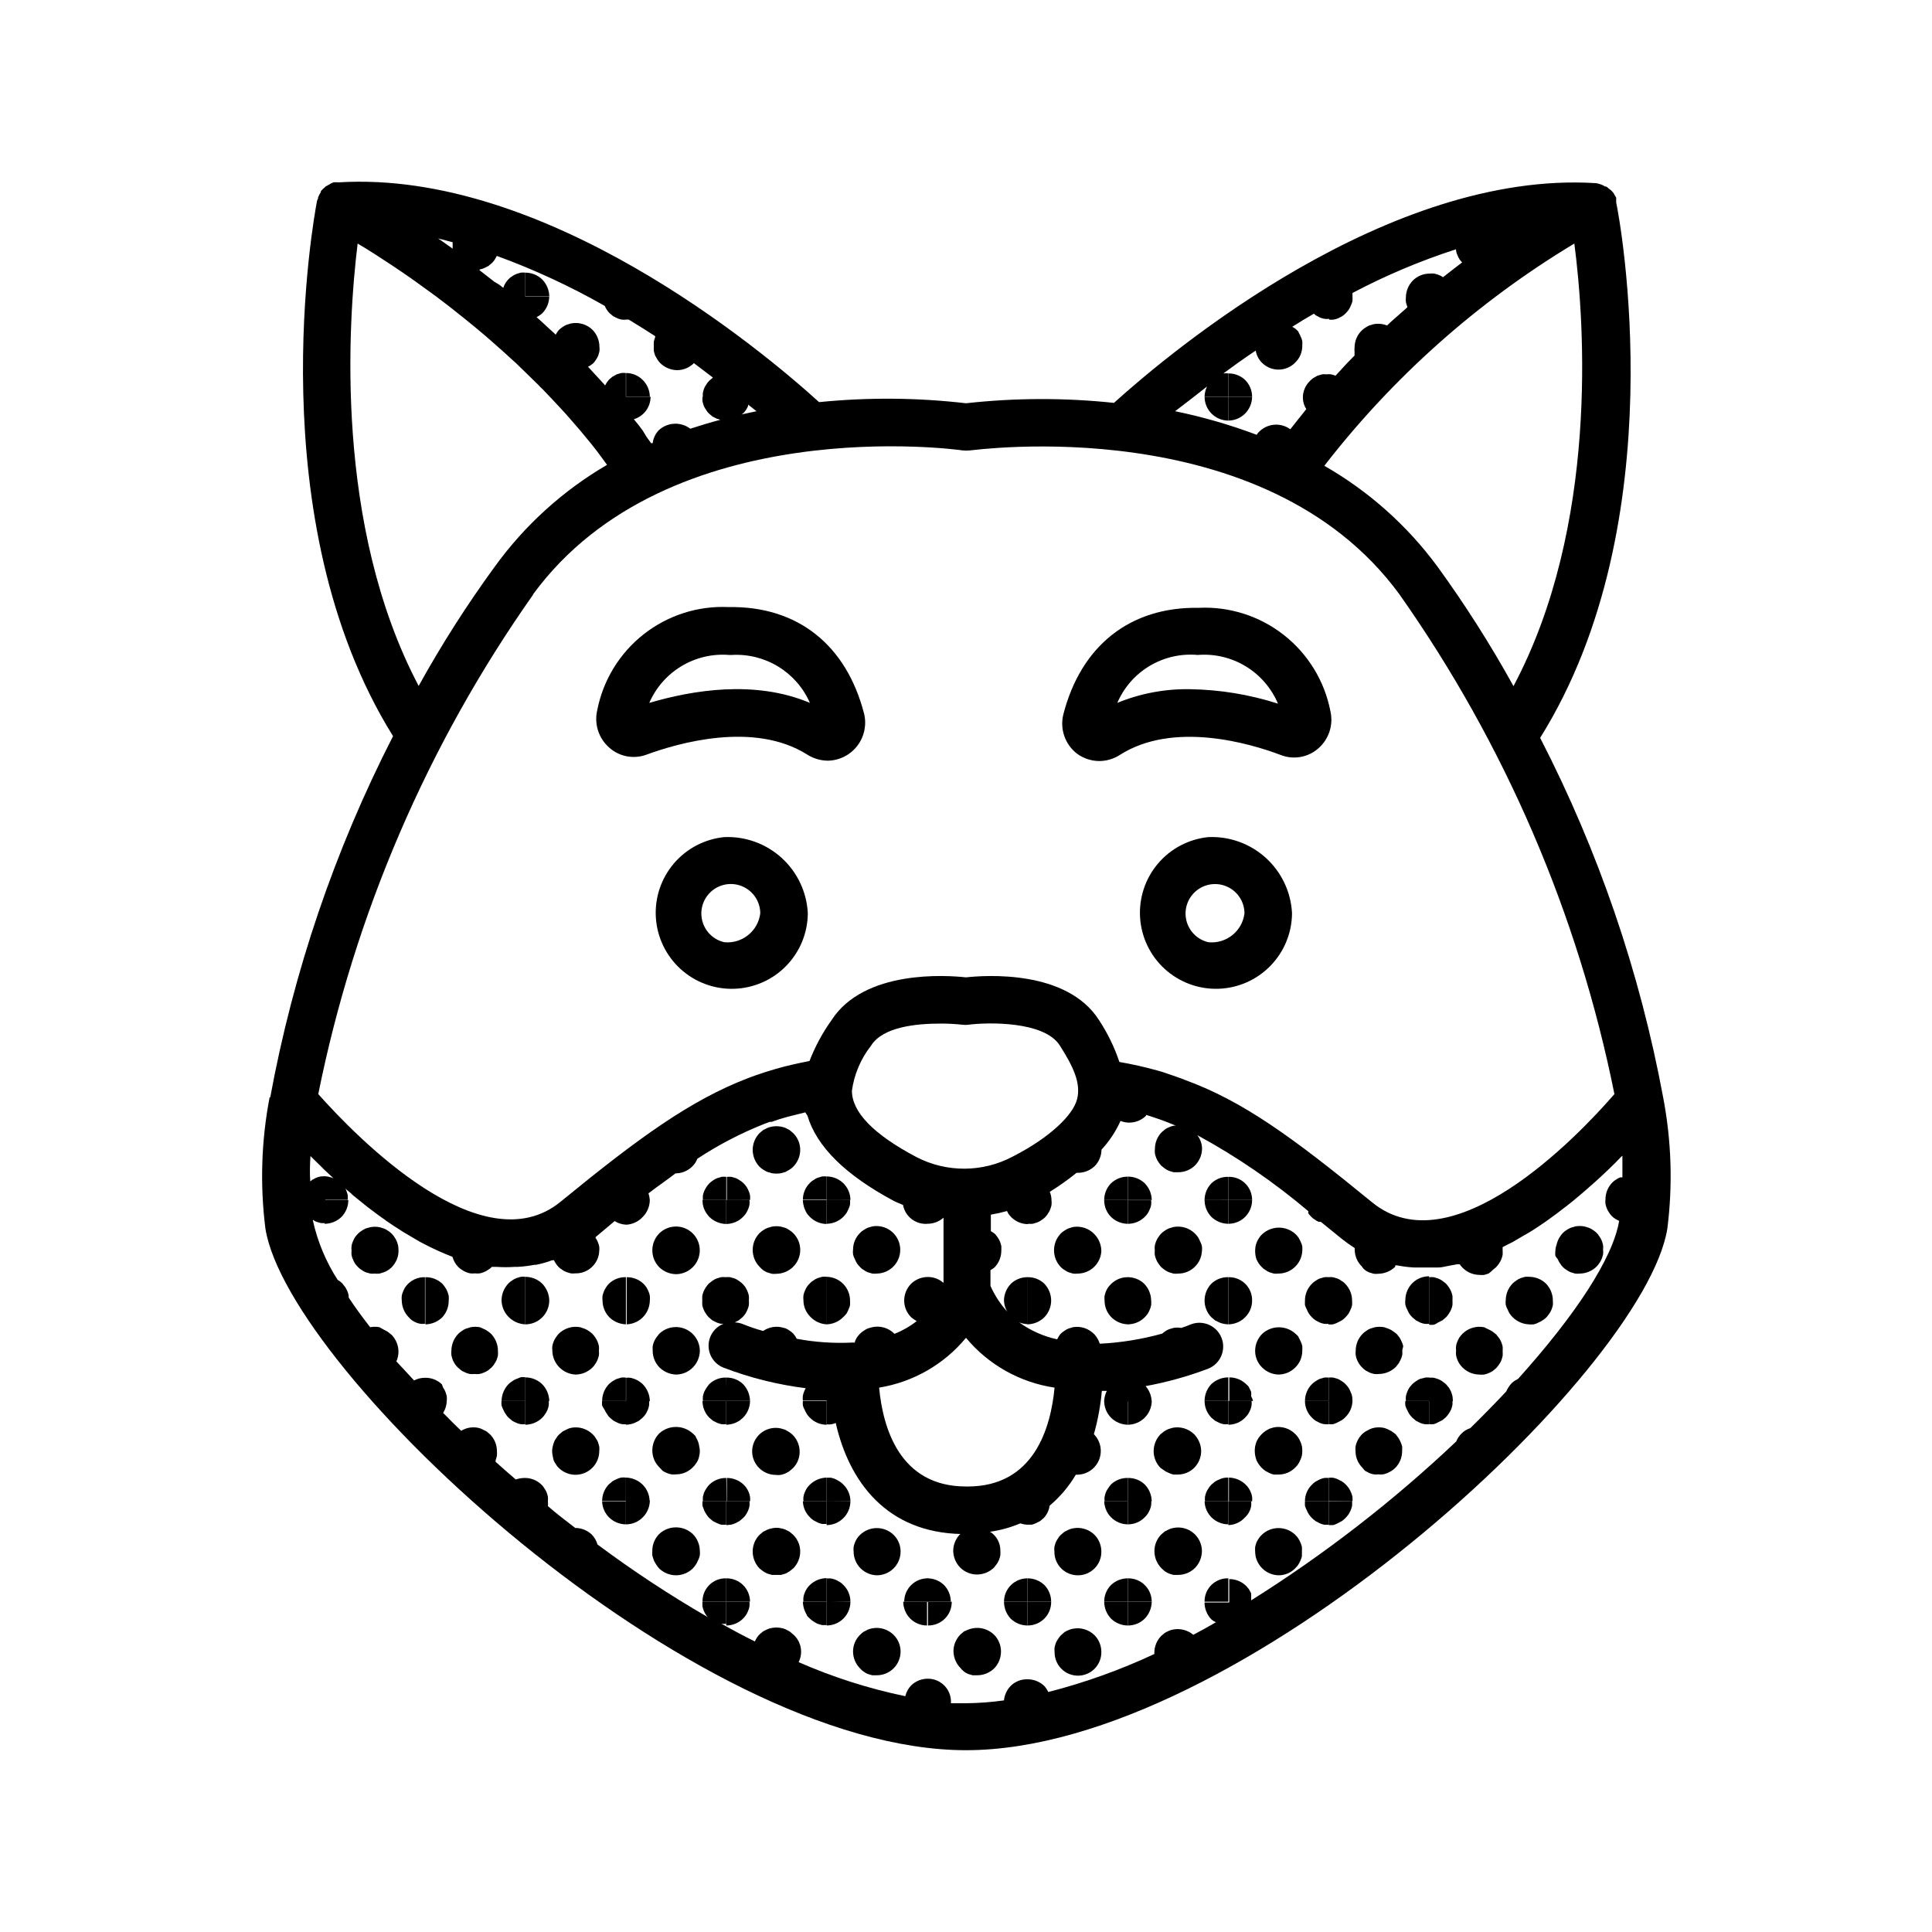 <?xml version="1.0" encoding="UTF-8"?>
<!-- Uploaded to: ICON Repo, www.iconrepo.com, Generator: ICON Repo Mixer Tools -->
<svg fill="#000000" width="800px" height="800px" version="1.1" viewBox="144 144 512 512" xmlns="http://www.w3.org/2000/svg">
 <g>
  <path d="m314.35 244.72c-1.164-1.195-2.766-1.867-4.434-1.863v6.297h6.297c-0.016-1.664-0.684-3.254-1.863-4.434z"/>
  <path d="m287.7 218.07c-1.199-1.168-2.809-1.82-4.484-1.816v6.297h6.348v0.004c-0.023-1.68-0.691-3.285-1.863-4.484z"/>
  <path d="m473.96 244.68c-1.195-1.129-2.789-1.746-4.434-1.715v6.195h6.297c0-1.68-0.672-3.293-1.863-4.481z"/>
  <path d="m469.52 249.16v6.301c3.469-0.027 6.269-2.832 6.297-6.301z"/>
  <path d="m463.23 249.16c0 1.672 0.664 3.273 1.844 4.453 1.184 1.184 2.785 1.848 4.453 1.848v-6.301z"/>
  <path d="m556.84 477.73c0.148 0.398 0.352 0.77 0.602 1.109 0.426 0.703 1.012 1.289 1.715 1.715 0.34 0.25 0.715 0.453 1.109 0.605l1.16 0.352h-0.004c0.418 0.051 0.844 0.051 1.262 0 1.66-0.027 3.25-0.695 4.434-1.863 0.293-0.285 0.547-0.605 0.754-0.957 0.25-0.344 0.453-0.715 0.605-1.109 0.148-0.379 0.266-0.766 0.352-1.16 0.055-0.418 0.055-0.84 0-1.258 0.051-0.402 0.051-0.809 0-1.211-0.086-0.395-0.203-0.781-0.352-1.156-0.152-0.398-0.355-0.77-0.605-1.109-0.422-0.703-1.012-1.289-1.711-1.715-0.344-0.25-0.715-0.453-1.109-0.602l-1.16-0.352v-0.004c-0.816-0.148-1.652-0.148-2.469 0l-1.16 0.352 0.004 0.004c-0.395 0.148-0.77 0.352-1.109 0.602-0.703 0.426-1.289 1.012-1.715 1.715-0.25 0.34-0.453 0.711-0.602 1.109-0.148 0.375-0.266 0.762-0.355 1.156-0.188 0.52-0.289 1.062-0.301 1.613-0.055 0.418-0.055 0.84 0 1.258 0.195 0.32 0.414 0.621 0.656 0.906z"/>
  <path d="m551.75 494.46c0.395-0.148 0.766-0.352 1.109-0.602 0.352-0.207 0.672-0.465 0.957-0.758 0.277-0.297 0.531-0.617 0.754-0.957 0.25-0.34 0.453-0.711 0.605-1.109 0.148-0.375 0.266-0.762 0.352-1.156 0.027-0.402 0.027-0.809 0-1.211-0.004-1.672-0.652-3.277-1.812-4.484-1.199-1.168-2.809-1.816-4.484-1.812v12.594c0.418 0.051 0.84 0.051 1.262 0 0.441-0.102 0.867-0.27 1.258-0.504z"/>
  <path d="m543.54 491.04c0.152 0.387 0.34 0.758 0.555 1.109 0.238 0.344 0.508 0.664 0.805 0.957 1.184 1.172 2.769 1.84 4.434 1.863v-12.594c-0.402-0.047-0.809-0.047-1.211 0l-1.16 0.352h0.004c-0.395 0.152-0.77 0.355-1.109 0.605-0.34 0.223-0.66 0.477-0.957 0.758-1.184 1.191-1.852 2.801-1.863 4.481-0.051 0.402-0.051 0.809 0 1.211 0.102 0.441 0.27 0.867 0.504 1.258z"/>
  <path d="m525.14 494.46 1.109-0.555 0.957-0.805c0.277-0.297 0.531-0.617 0.754-0.957 0.473-0.684 0.797-1.453 0.957-2.266 0.027-0.402 0.027-0.809 0-1.211 0.027-0.418 0.027-0.84 0-1.258-0.16-0.812-0.484-1.586-0.957-2.269-0.223-0.34-0.477-0.66-0.754-0.957l-0.957-0.754c-0.34-0.25-0.715-0.453-1.109-0.605l-1.16-0.352c-0.418-0.051-0.84-0.051-1.258 0v12.594c0.418 0.051 0.84 0.051 1.258 0 0.414-0.148 0.801-0.352 1.16-0.605z"/>
  <path d="m530.23 504.39c0.164 0.363 0.348 0.719 0.555 1.059 0.238 0.344 0.508 0.664 0.805 0.957 1.176 1.18 2.769 1.848 4.434 1.863 0.418 0.051 0.84 0.051 1.258 0 0.402-0.07 0.789-0.188 1.16-0.352 0.383-0.152 0.754-0.34 1.109-0.555l0.957-0.805c0.277-0.297 0.531-0.617 0.754-0.957 0.238-0.332 0.441-0.684 0.605-1.059 0.141-0.395 0.258-0.801 0.352-1.211 0.027-0.402 0.027-0.805 0-1.207 0.027-0.418 0.027-0.84 0-1.262-0.086-0.395-0.203-0.781-0.352-1.156-0.152-0.395-0.355-0.77-0.605-1.109l-0.754-0.957-0.957-0.754c-0.352-0.234-0.723-0.434-1.109-0.605l-1.16-0.555c-2.062-0.398-4.191 0.242-5.691 1.711-0.301 0.301-0.555 0.656-0.805 0.957-0.215 0.355-0.402 0.727-0.555 1.109-0.172 0.371-0.289 0.758-0.355 1.16-0.047 0.418-0.047 0.84 0 1.258-0.047 0.402-0.047 0.809 0 1.211 0.07 0.434 0.188 0.855 0.355 1.258z"/>
  <path d="m528.92 514.01c-0.094-0.395-0.211-0.781-0.352-1.16-0.172-0.387-0.375-0.754-0.605-1.109l-0.754-0.906-0.957-0.754c-0.34-0.25-0.715-0.453-1.109-0.605l-1.16-0.352c-0.418-0.055-0.84-0.055-1.258 0v6.195h6.297c-0.004-0.438-0.039-0.875-0.102-1.309z"/>
  <path d="m525.14 520.91 1.109-0.555 0.957-0.805v-0.004c0.277-0.293 0.531-0.613 0.754-0.957 0.223-0.34 0.422-0.691 0.605-1.055 0.141-0.398 0.258-0.801 0.352-1.211 0.027-0.402 0.027-0.805 0-1.211h-6.195v6.301c0.418 0.047 0.84 0.047 1.258 0 0.406-0.121 0.797-0.289 1.16-0.504z"/>
  <path d="m516.93 491.04c0.152 0.387 0.34 0.758 0.555 1.109 0.238 0.344 0.508 0.664 0.805 0.957l0.957 0.805 1.059 0.555c0.387 0.164 0.793 0.285 1.207 0.355 0.402 0.047 0.809 0.047 1.211 0v-12.598c-1.66 0-3.254 0.648-4.434 1.816-1.184 1.195-1.852 2.801-1.863 4.484-0.051 0.398-0.051 0.805 0 1.207 0.098 0.461 0.266 0.902 0.504 1.309z"/>
  <path d="m520.31 509.43c-0.375 0.164-0.727 0.367-1.059 0.605-0.34 0.223-0.66 0.477-0.957 0.754-0.301 0.301-0.555 0.656-0.805 0.957-0.215 0.355-0.402 0.727-0.555 1.109-0.164 0.371-0.281 0.762-0.355 1.16-0.047 0.418-0.047 0.84 0 1.258h6.297l0.004-6.195c-0.402-0.051-0.809-0.051-1.211 0z"/>
  <path d="m498.54 494.46 1.059-0.555v0.004c0.352-0.23 0.672-0.5 0.957-0.809 0.297-0.293 0.566-0.613 0.805-0.957 0.215-0.352 0.402-0.723 0.555-1.109 0.188-0.363 0.324-0.754 0.402-1.156 0.027-0.402 0.027-0.809 0-1.211 0-1.68-0.672-3.293-1.863-4.484-0.273-0.305-0.594-0.559-0.957-0.754-0.324-0.25-0.68-0.453-1.059-0.605l-1.211-0.352h0.004c-0.402-0.051-0.809-0.051-1.211 0v12.496-0.004c0.402 0.051 0.809 0.051 1.211 0 0.457-0.109 0.895-0.277 1.309-0.504z"/>
  <path d="m503.63 504.39c0.164 0.363 0.348 0.719 0.555 1.059 0.238 0.344 0.508 0.664 0.805 0.957 0.285 0.309 0.605 0.578 0.957 0.809l1.059 0.555v-0.004c0.387 0.164 0.793 0.285 1.211 0.355 0.398 0.047 0.805 0.047 1.207 0 1.68-0.023 3.285-0.691 4.484-1.867l0.754-0.957c0.207-0.34 0.391-0.695 0.555-1.055 0.18-0.387 0.316-0.793 0.402-1.211 0.027-0.402 0.027-0.805 0-1.207 0.105-0.352 0.188-0.703 0.254-1.059-0.082-0.402-0.219-0.793-0.402-1.16-0.156-0.383-0.34-0.754-0.555-1.109l-0.754-0.957h-0.004c-0.312-0.277-0.648-0.531-1.008-0.754-0.32-0.25-0.676-0.453-1.055-0.605l-1.262-0.453c-0.816-0.152-1.652-0.152-2.469 0l-1.211 0.352h0.004c-0.379 0.152-0.734 0.355-1.059 0.605-0.348 0.211-0.672 0.465-0.957 0.754-1.191 1.191-1.863 2.805-1.863 4.484-0.051 0.402-0.051 0.809 0 1.211 0.066 0.434 0.184 0.855 0.352 1.258z"/>
  <path d="m502.32 514.01c-0.086-0.402-0.219-0.793-0.402-1.16-0.152-0.383-0.34-0.754-0.555-1.109-0.25-0.301-0.504-0.656-0.805-0.957-0.285-0.289-0.609-0.543-0.957-0.754-0.336-0.23-0.688-0.434-1.059-0.605l-1.211-0.352h0.004c-0.402-0.051-0.809-0.051-1.211 0v6.195h6.297c-0.008-0.422-0.043-0.84-0.102-1.258z"/>
  <path d="m516.93 517.69c0.164 0.363 0.348 0.719 0.555 1.059 0.238 0.34 0.508 0.66 0.805 0.957l0.957 0.805 1.059 0.555c0.387 0.164 0.793 0.285 1.207 0.355 0.402 0.047 0.809 0.047 1.211 0v-6.148h-6.297c-0.051 0.402-0.051 0.809 0 1.211 0.117 0.422 0.289 0.828 0.504 1.207z"/>
  <path d="m498.54 520.91 1.059-0.555c0.352-0.23 0.672-0.5 0.957-0.809 1.191-1.164 1.867-2.762 1.863-4.434h-6.297v6.301c0.402 0.047 0.809 0.047 1.211 0 0.422-0.121 0.828-0.289 1.207-0.504z"/>
  <path d="m505.8 533.81 1.059 0.555c0.391 0.164 0.797 0.281 1.211 0.355 0.402 0.047 0.809 0.047 1.207 0 0.418 0.047 0.844 0.047 1.262 0 0.395-0.078 0.785-0.199 1.156-0.355l1.059-0.555c0.359-0.238 0.695-0.508 1.008-0.805 1.164-1.18 1.816-2.773 1.816-4.434 0.023-0.418 0.023-0.84 0-1.258-0.098-0.398-0.234-0.789-0.406-1.16-0.152-0.367-0.34-0.723-0.555-1.059l-0.754-1.008-1.008-0.754-1.059-0.555c-0.371-0.172-0.758-0.305-1.156-0.402-0.816-0.152-1.656-0.152-2.469 0-0.418 0.086-0.824 0.223-1.211 0.402l-1.059 0.555c-0.336 0.227-0.656 0.48-0.957 0.754-0.297 0.312-0.566 0.652-0.805 1.008-0.215 0.336-0.402 0.691-0.555 1.059-0.156 0.375-0.273 0.762-0.352 1.16-0.051 0.418-0.051 0.84 0 1.258-0.008 1.672 0.664 3.269 1.863 4.434 0.207 0.293 0.441 0.562 0.703 0.805z"/>
  <path d="m502.42 541.87c0.027-0.402 0.027-0.805 0-1.207-0.086-0.418-0.223-0.824-0.402-1.211-0.152-0.367-0.34-0.723-0.555-1.059-0.48-0.684-1.078-1.281-1.762-1.762l-1.16-0.605c-0.387-0.18-0.793-0.316-1.207-0.402-0.402-0.051-0.809-0.051-1.211 0v6.195z"/>
  <path d="m498.54 547.66 1.059-0.555c0.684-0.48 1.281-1.078 1.762-1.762 0.215-0.336 0.402-0.691 0.555-1.059 0.18-0.387 0.316-0.793 0.402-1.207 0.027-0.402 0.027-0.809 0-1.211h-6.195v6.297h1.211c0.418-0.121 0.824-0.289 1.207-0.504z"/>
  <path d="m475.82 462.02c0.016-1.66-0.648-3.254-1.836-4.414-1.188-1.16-2.801-1.785-4.461-1.73v6.144z"/>
  <path d="m473.96 466.5c1.191-1.188 1.863-2.801 1.863-4.484h-6.297v6.301c1.66 0 3.254-0.648 4.434-1.816z"/>
  <path d="m476.98 477.73c0.172 0.387 0.375 0.758 0.605 1.109 0.242 0.344 0.512 0.664 0.805 0.957 0.273 0.309 0.598 0.562 0.957 0.758 0.324 0.25 0.68 0.453 1.059 0.605l1.16 0.352c0.418 0.047 0.84 0.047 1.258 0 3.336-0.02 6.086-2.617 6.297-5.945 0.027-0.418 0.027-0.84 0-1.262-0.078-0.402-0.215-0.789-0.402-1.156-0.152-0.383-0.34-0.754-0.555-1.109-0.238-0.34-0.508-0.66-0.805-0.957-2.496-2.328-6.371-2.328-8.867 0-0.309 0.285-0.578 0.605-0.805 0.957-0.473 0.684-0.797 1.453-0.957 2.266-0.137 0.82-0.137 1.652 0 2.469 0.062 0.324 0.145 0.645 0.25 0.957z"/>
  <path d="m490.33 491.04c0.152 0.387 0.34 0.758 0.555 1.109 0.238 0.344 0.508 0.664 0.805 0.957 0.285 0.309 0.605 0.578 0.957 0.809l1.059 0.555v-0.004c0.387 0.164 0.793 0.285 1.211 0.355 0.398 0.047 0.805 0.047 1.207 0v-12.344c-0.402-0.051-0.809-0.051-1.207 0l-1.211 0.352c-0.379 0.152-0.734 0.355-1.059 0.605-0.359 0.195-0.684 0.449-0.957 0.754-1.199 1.184-1.871 2.801-1.863 4.484-0.023 0.402-0.023 0.809 0 1.211 0.137 0.398 0.305 0.785 0.504 1.156z"/>
  <path d="m493.71 509.43c-0.367 0.172-0.723 0.375-1.059 0.605-0.348 0.211-0.668 0.465-0.957 0.754-1.191 1.191-1.859 2.801-1.863 4.484h6.297v-6.195c-0.402-0.051-0.809-0.051-1.207 0z"/>
  <path d="m473.96 493.1c1.195-1.164 1.867-2.766 1.863-4.434 0.031-1.668-0.629-3.277-1.816-4.449-1.191-1.172-2.812-1.801-4.481-1.746v12.496-0.004c1.664-0.016 3.258-0.684 4.434-1.863z"/>
  <path d="m482.82 508.27c1.664-0.016 3.258-0.684 4.434-1.863 1.195-1.164 1.867-2.766 1.863-4.434 0.027-0.418 0.027-0.84 0-1.258-0.078-0.402-0.215-0.793-0.402-1.16-0.152-0.383-0.34-0.754-0.555-1.109 0-0.301-0.504-0.656-0.805-0.957-2.496-2.328-6.371-2.328-8.867 0-1.191 1.191-1.863 2.801-1.863 4.484-0.008 1.672 0.664 3.269 1.863 4.434 1.152 1.156 2.703 1.824 4.332 1.863z"/>
  <path d="m475.57 514.01c0.043-0.387 0.043-0.773 0-1.16-0.156-0.383-0.34-0.754-0.555-1.109 0-0.301-0.504-0.656-0.805-0.957-1.195-1.141-2.785-1.773-4.434-1.762v6.246h6.297c-0.113-0.438-0.285-0.863-0.504-1.258z"/>
  <path d="m492.65 520.51 1.059 0.555c0.387 0.164 0.793 0.285 1.211 0.355 0.398 0.047 0.805 0.047 1.207 0v-6.148h-6.297c-0.008 1.672 0.664 3.269 1.863 4.434 0.285 0.309 0.605 0.578 0.957 0.805z"/>
  <path d="m496.12 535.68c-0.402-0.051-0.809-0.051-1.207 0-0.418 0.086-0.824 0.223-1.211 0.402l-1.059 0.555c-0.352 0.227-0.672 0.496-0.957 0.805-1.199 1.164-1.871 2.766-1.863 4.434h6.297z"/>
  <path d="m473.96 519.7c0.297-0.297 0.566-0.617 0.809-0.957 0.203-0.34 0.387-0.695 0.551-1.059 0.164-0.387 0.285-0.793 0.355-1.207 0.047-0.402 0.047-0.809 0-1.211h-6.148v6.297c1.668 0.004 3.269-0.668 4.434-1.863z"/>
  <path d="m476.98 530.99c0.172 0.371 0.375 0.723 0.605 1.059 0.48 0.684 1.078 1.281 1.762 1.762l1.059 0.555c0.367 0.184 0.758 0.316 1.16 0.402h1.258c1.672 0.008 3.269-0.664 4.434-1.863 0.309-0.285 0.578-0.605 0.805-0.957 0.215-0.336 0.402-0.688 0.555-1.059 0.18-0.387 0.316-0.789 0.406-1.207 0.133-0.801 0.133-1.617 0-2.418-0.09-0.418-0.227-0.824-0.406-1.211-0.152-0.367-0.34-0.723-0.555-1.059-0.227-0.352-0.496-0.672-0.805-0.957-1.48-1.504-3.621-2.168-5.691-1.762l-1.16 0.352-1.059 0.605c-0.684 0.48-1.281 1.078-1.762 1.762-0.23 0.336-0.434 0.691-0.605 1.059-0.141 0.398-0.258 0.801-0.352 1.211-0.137 0.801-0.137 1.617 0 2.418 0.09 0.441 0.207 0.879 0.352 1.309z"/>
  <path d="m475.82 541.87c0.051-0.402 0.051-0.809 0-1.207-0.07-0.418-0.188-0.824-0.352-1.211-0.152-0.367-0.34-0.723-0.555-1.059-0.227-0.352-0.496-0.672-0.805-0.957-1.188-1.16-2.773-1.828-4.434-1.863v6.297z"/>
  <path d="m490.33 544.29c0.152 0.367 0.34 0.723 0.555 1.059 0.48 0.684 1.078 1.281 1.762 1.762l1.059 0.555c0.387 0.18 0.793 0.316 1.211 0.402h1.211l-0.004-6.195h-6.297c-0.023 0.402-0.023 0.809 0 1.211 0.145 0.41 0.312 0.816 0.504 1.207z"/>
  <path d="m473.96 546.1c0.309-0.281 0.578-0.605 0.809-0.957 0.211-0.336 0.398-0.688 0.551-1.055 0.117-0.328 0.203-0.668 0.254-1.008 0.047-0.402 0.047-0.809 0-1.211h-6.047v6.297c1.699-0.043 3.305-0.793 4.434-2.066z"/>
  <path d="m482.82 561.47c1.672 0.008 3.269-0.664 4.434-1.863 0.309-0.285 0.578-0.605 0.805-0.957 0.215-0.336 0.402-0.691 0.555-1.059 0.184-0.367 0.316-0.758 0.406-1.16 0.02-0.418 0.02-0.84 0-1.258 0.023-0.402 0.023-0.805 0-1.211-0.09-0.414-0.227-0.82-0.406-1.207-0.152-0.367-0.34-0.723-0.555-1.059-0.227-0.352-0.496-0.672-0.805-0.957-2.477-2.379-6.391-2.379-8.867 0-0.309 0.285-0.578 0.605-0.805 0.957-0.23 0.336-0.434 0.688-0.605 1.059-0.141 0.395-0.258 0.801-0.352 1.207-0.027 0.406-0.027 0.809 0 1.211 0.027 3.465 2.828 6.269 6.297 6.297z"/>
  <path d="m469.52 462.02v-6.144c-1.664-0.055-3.277 0.562-4.484 1.711-1.156 1.188-1.805 2.777-1.812 4.434z"/>
  <path d="m447.36 457.58c-1.191-1.141-2.781-1.773-4.434-1.762v6.195h6.297c-0.023-1.66-0.691-3.25-1.863-4.434z"/>
  <path d="m465.04 466.5c1.207 1.16 2.812 1.809 4.484 1.816v-6.301h-6.297c-0.004 1.676 0.645 3.285 1.812 4.484z"/>
  <path d="m442.92 462.02v6.301c1.66 0 3.254-0.648 4.434-1.816 0.297-0.293 0.566-0.613 0.809-0.957 0.215-0.352 0.398-0.723 0.555-1.105 0.168-0.371 0.285-0.762 0.352-1.16 0.047-0.402 0.047-0.809 0-1.211h-6.148z"/>
  <path d="m462.02 472.95c-0.152-0.383-0.336-0.754-0.551-1.109-0.242-0.34-0.512-0.66-0.809-0.957-1.5-1.469-3.629-2.109-5.691-1.711l-1.16 0.352c-0.395 0.152-0.766 0.355-1.109 0.605-0.34 0.219-0.66 0.473-0.957 0.754-0.277 0.297-0.531 0.617-0.754 0.957-0.25 0.344-0.453 0.715-0.605 1.109-0.148 0.379-0.266 0.766-0.352 1.16-0.055 0.418-0.055 0.84 0 1.258-0.051 0.402-0.051 0.809 0 1.211 0.086 0.395 0.203 0.781 0.352 1.156 0.152 0.398 0.355 0.77 0.605 1.109 0.223 0.34 0.477 0.66 0.754 0.957 0.297 0.285 0.617 0.535 0.957 0.758 0.344 0.25 0.715 0.453 1.109 0.605l1.16 0.352c0.418 0.051 0.84 0.051 1.258 0 3.348 0.004 6.109-2.606 6.297-5.945 0.055-0.418 0.055-0.84 0-1.262-0.09-0.477-0.262-0.938-0.504-1.359z"/>
  <path d="m442.92 482.47v12.496-0.004c1.668-0.016 3.258-0.684 4.434-1.863 0.297-0.293 0.566-0.613 0.809-0.957 0.215-0.352 0.398-0.723 0.555-1.109 0.168-0.367 0.285-0.758 0.352-1.156 0.047-0.402 0.047-0.809 0-1.211-0.023-1.676-0.691-3.281-1.863-4.484-1.16-1.09-2.691-1.703-4.285-1.711z"/>
  <path d="m469.52 494.96v-12.492c-1.664-0.055-3.277 0.562-4.484 1.711-1.168 1.203-1.816 2.812-1.812 4.484-0.004 1.66 0.648 3.254 1.812 4.434l0.957 0.805 1.109 0.555c0.371 0.164 0.762 0.285 1.16 0.355 0.41 0.098 0.836 0.148 1.258 0.148z"/>
  <path d="m469.52 509.02c-1.664 0-3.266 0.633-4.484 1.762-1.156 1.207-1.809 2.812-1.812 4.484h6.297z"/>
  <path d="m466 520.51 1.109 0.555c0.371 0.164 0.762 0.285 1.16 0.355 0.418 0.047 0.84 0.047 1.258 0v-6.148h-6.297c-0.004 1.66 0.648 3.254 1.812 4.434z"/>
  <path d="m469.52 541.87v-6.297c-0.836-0.035-1.664 0.137-2.418 0.504-0.383 0.152-0.754 0.34-1.109 0.555l-0.957 0.805c-0.289 0.289-0.543 0.609-0.754 0.957-0.23 0.336-0.434 0.688-0.605 1.059-0.141 0.395-0.258 0.801-0.352 1.211-0.027 0.402-0.027 0.805 0 1.207z"/>
  <path d="m447.36 519.7c1.18-1.176 1.848-2.769 1.863-4.434h-6.297v6.297c1.668-0.016 3.258-0.684 4.434-1.863z"/>
  <path d="m452.7 533.81c0.355 0.215 0.727 0.402 1.109 0.555 0.367 0.188 0.758 0.324 1.16 0.402h1.258c1.586-0.023 3.102-0.652 4.234-1.762 1.176-1.176 1.848-2.769 1.863-4.434-0.023-1.68-0.691-3.281-1.863-4.484-1.504-1.469-3.629-2.109-5.695-1.711l-1.16 0.352h0.004c-0.387 0.172-0.758 0.375-1.109 0.605l-0.957 0.754c-1.16 1.207-1.809 2.812-1.816 4.484 0 1.66 0.652 3.254 1.816 4.434z"/>
  <path d="m449.22 541.87c-0.023-1.68-0.688-3.281-1.863-4.484-1.195-1.129-2.789-1.742-4.434-1.711v6.195z"/>
  <path d="m465.04 546.1c1.191 1.191 2.801 1.863 4.484 1.867v-6.098h-6.297c0.047 1.59 0.695 3.102 1.812 4.231z"/>
  <path d="m469.52 568.47v-6.195c-1.668-0.059-3.285 0.574-4.477 1.746-1.191 1.172-1.848 2.777-1.82 4.449z"/>
  <path d="m447.36 546.1c0.309-0.281 0.578-0.605 0.809-0.957 0.215-0.336 0.398-0.688 0.555-1.055 0.16-0.391 0.281-0.797 0.352-1.211 0.047-0.402 0.047-0.809 0-1.211h-6.148v6.301c1.672 0.004 3.269-0.668 4.434-1.867z"/>
  <path d="m452.7 560.41c0.355 0.23 0.727 0.434 1.109 0.605l1.16 0.352h1.258c1.656-0.008 3.246-0.656 4.434-1.812 1.176-1.199 1.84-2.805 1.863-4.484-0.004-1.887-0.859-3.672-2.32-4.859-1.465-1.191-3.387-1.664-5.234-1.285-0.402 0.062-0.793 0.18-1.16 0.352l-1.109 0.555-0.957 0.805c-1.164 1.184-1.816 2.773-1.812 4.434 0.004 1.672 0.656 3.277 1.812 4.484z"/>
  <path d="m449.22 568.47c0.004-1.66-0.664-3.254-1.848-4.418-1.184-1.164-2.789-1.805-4.449-1.777v6.195z"/>
  <path d="m447.36 572.96c1.176-1.203 1.84-2.805 1.863-4.484h-6.297v6.297c1.66 0.004 3.254-0.648 4.434-1.812z"/>
  <path d="m436.62 462.02h6.297v-6.195c-1.668-0.023-3.277 0.609-4.484 1.762-1.164 1.184-1.816 2.777-1.812 4.434z"/>
  <path d="m436.62 462.07c-0.004 1.66 0.648 3.254 1.812 4.434 1.203 1.168 2.812 1.82 4.484 1.816v-6.301h-6.297z"/>
  <path d="m437.68 485.14c-0.25 0.344-0.453 0.715-0.605 1.109-0.148 0.379-0.266 0.766-0.352 1.16-0.051 0.418-0.051 0.84 0 1.258-0.004 1.66 0.648 3.254 1.812 4.434 1.195 1.184 2.805 1.852 4.484 1.863v-12.492c-1.664-0.055-3.281 0.562-4.484 1.711-0.312 0.293-0.602 0.613-0.855 0.957z"/>
  <path d="m428.36 469.17-1.16 0.352c-0.395 0.152-0.766 0.355-1.105 0.605-0.352 0.207-0.676 0.461-0.961 0.754-2.41 2.484-2.41 6.438 0 8.918 0.285 0.297 0.609 0.551 0.961 0.758 0.34 0.25 0.711 0.453 1.105 0.605l1.16 0.352c0.418 0.051 0.84 0.051 1.258 0 3.328-0.023 6.062-2.625 6.25-5.945-0.008-1.672-0.656-3.277-1.816-4.484-1.461-1.543-3.594-2.262-5.691-1.914z"/>
  <path d="m416.27 482.47v12.496-0.004c1.676-0.023 3.281-0.688 4.481-1.863 1.156-1.188 1.809-2.777 1.816-4.434-0.008-1.672-0.656-3.277-1.816-4.484-1.203-1.148-2.816-1.766-4.481-1.711z"/>
  <path d="m442.92 521.57v-6.297h-6.297c-0.004 1.66 0.648 3.254 1.812 4.434 1.195 1.184 2.805 1.852 4.484 1.863z"/>
  <path d="m442.92 541.87v-6.195c-1.664-0.055-3.277 0.562-4.484 1.711-0.277 0.316-0.531 0.652-0.754 1.008-0.25 0.324-0.453 0.68-0.605 1.059-0.141 0.395-0.258 0.801-0.352 1.211-0.051 0.398-0.051 0.805 0 1.207h6.297z"/>
  <path d="m438.44 546.1c1.184 1.203 2.801 1.875 4.484 1.867v-6.098h-6.297c0.051 1.59 0.695 3.102 1.812 4.231z"/>
  <path d="m442.92 568.47v-6.195c-1.664-0.016-3.273 0.617-4.484 1.762-1.164 1.18-1.816 2.773-1.812 4.434z"/>
  <path d="m429.62 561.47c1.672 0.016 3.277-0.645 4.453-1.832 1.176-1.184 1.824-2.797 1.797-4.465 0-1.66-0.648-3.254-1.816-4.434-1.5-1.473-3.629-2.113-5.691-1.715-0.402 0.066-0.789 0.184-1.16 0.355l-1.109 0.555-0.957 0.805c-0.305 0.273-0.559 0.598-0.754 0.957-0.25 0.324-0.453 0.68-0.605 1.059-0.141 0.395-0.258 0.801-0.352 1.207-0.047 0.402-0.047 0.809 0 1.211-0.027 1.68 0.629 3.297 1.812 4.484 1.188 1.188 2.805 1.84 4.484 1.812z"/>
  <path d="m422.57 568.47c0-1.66-0.648-3.254-1.816-4.434-1.211-1.145-2.816-1.777-4.481-1.762v6.195z"/>
  <path d="m438.44 572.96c1.203 1.168 2.812 1.82 4.484 1.812v-6.297h-6.297c0.004 1.672 0.656 3.277 1.812 4.484z"/>
  <path d="m422.57 568.47h-6.297v6.297c1.676 0.027 3.293-0.625 4.481-1.812s1.844-2.805 1.816-4.484z"/>
  <path d="m429.62 588.07c1.672 0.016 3.277-0.648 4.453-1.832 1.176-1.188 1.824-2.797 1.797-4.465 0-1.66-0.648-3.254-1.816-4.434-1.5-1.473-3.629-2.113-5.691-1.715-0.402 0.066-0.789 0.184-1.16 0.355-0.383 0.152-0.754 0.34-1.105 0.555l-0.91 0.805c-0.293 0.285-0.547 0.605-0.754 0.957-0.238 0.328-0.441 0.684-0.605 1.059-0.141 0.395-0.258 0.801-0.352 1.207-0.051 0.402-0.051 0.809 0 1.211-0.027 1.68 0.625 3.297 1.812 4.484s2.805 1.84 4.484 1.812z"/>
  <path d="m416.27 568.47v-6.195c-1.645 0-3.223 0.652-4.383 1.812-1.164 1.164-1.816 2.738-1.816 4.383h6.297z"/>
  <path d="m395.97 568.47c0.004-1.66-0.648-3.254-1.812-4.434-1.207-1.156-2.816-1.789-4.484-1.762v6.195z"/>
  <path d="m411.84 572.96c1.184 1.156 2.773 1.805 4.434 1.812v-6.297h-6.199c-0.004 1.664 0.629 3.266 1.766 4.484z"/>
  <path d="m395.97 568.47h-6.047v6.297c1.68 0.027 3.297-0.625 4.484-1.812s1.84-2.805 1.812-4.484z"/>
  <path d="m399.5 587.01c0.328 0.238 0.684 0.441 1.055 0.605l1.211 0.352h1.211c1.672-0.004 3.277-0.652 4.481-1.812 1.168-1.199 1.82-2.809 1.816-4.484 0.004-1.66-0.648-3.25-1.816-4.434-1.5-1.473-3.629-2.113-5.691-1.711-0.414 0.07-0.82 0.188-1.211 0.352l-1.055 0.453-0.957 0.805c-1.18 1.176-1.852 2.769-1.867 4.434 0.023 1.68 0.691 3.285 1.867 4.484 0.285 0.352 0.605 0.672 0.957 0.957z"/>
  <path d="m369.37 462.02c0-1.668-0.672-3.266-1.863-4.434-1.184-1.164-2.777-1.816-4.434-1.812v6.246z"/>
  <path d="m368.31 465.49c0.215-0.352 0.398-0.723 0.555-1.105 0.188-0.367 0.32-0.758 0.402-1.16 0.027-0.418 0.027-0.84 0-1.258h-6.195v6.348c1.664-0.016 3.258-0.688 4.434-1.867 0.293-0.293 0.562-0.613 0.805-0.957z"/>
  <path d="m370.57 477.73c0.156 0.387 0.34 0.758 0.555 1.109 0.242 0.344 0.512 0.664 0.809 0.957 0.273 0.309 0.594 0.562 0.957 0.758 0.328 0.238 0.684 0.441 1.059 0.605l1.211 0.352h-0.004c0.402 0.047 0.809 0.047 1.211 0 1.758-0.027 3.426-0.785 4.602-2.098 1.172-1.312 1.746-3.055 1.574-4.809-0.168-1.75-1.062-3.352-2.469-4.414-1.402-1.062-3.184-1.488-4.918-1.176l-1.211 0.352 0.004 0.004c-0.375 0.16-0.73 0.363-1.059 0.602-0.363 0.195-0.684 0.453-0.957 0.758-1.195 1.164-1.867 2.766-1.867 4.434-0.051 0.418-0.051 0.84 0 1.258 0.098 0.461 0.27 0.902 0.504 1.309z"/>
  <path d="m368.31 492.14c0.215-0.352 0.398-0.723 0.555-1.109 0.188-0.363 0.32-0.754 0.402-1.156 0.027-0.402 0.027-0.809 0-1.211 0-1.668-0.664-3.269-1.844-4.453-1.18-1.18-2.781-1.844-4.453-1.844v12.594c1.664-0.016 3.258-0.684 4.434-1.863 0.328-0.289 0.633-0.609 0.906-0.957z"/>
  <path d="m369.37 541.87c0.008-1.668-0.668-3.269-1.863-4.434-0.285-0.309-0.605-0.578-0.957-0.805l-1.059-0.605c-0.387-0.18-0.793-0.316-1.211-0.402-0.402-0.051-0.805-0.051-1.207 0v6.297z"/>
  <path d="m389.92 568.47v-6.195c-1.66-0.027-3.262 0.613-4.445 1.777-1.184 1.164-1.852 2.758-1.852 4.418z"/>
  <path d="m369.37 541.87h-6.297v6.297c3.465-0.027 6.269-2.828 6.297-6.297z"/>
  <path d="m376.37 561.47c1.668 0 3.269-0.664 4.453-1.844 1.18-1.18 1.844-2.781 1.844-4.453 0.008-1.668-0.668-3.269-1.863-4.434-2.477-2.379-6.391-2.379-8.867 0-0.309 0.285-0.578 0.605-0.809 0.957-0.215 0.336-0.398 0.691-0.555 1.059-0.16 0.387-0.281 0.793-0.352 1.207-0.047 0.402-0.047 0.809 0 1.211 0 1.672 0.664 3.273 1.844 4.453 1.184 1.18 2.785 1.844 4.453 1.844z"/>
  <path d="m369.37 568.47c0.008-1.672-0.668-3.269-1.863-4.434-0.285-0.309-0.605-0.578-0.957-0.805l-1.059-0.555c-0.391-0.164-0.793-0.281-1.211-0.355-0.402-0.047-0.805-0.047-1.207 0v6.246z"/>
  <path d="m385.24 572.96c1.18 1.164 2.773 1.816 4.434 1.812v-6.297h-6.301c0.004 1.684 0.676 3.297 1.867 4.484z"/>
  <path d="m369.37 568.47h-6.297v6.297c1.668 0 3.269-0.664 4.453-1.844 1.18-1.18 1.844-2.781 1.844-4.453z"/>
  <path d="m372.89 587.01c0.328 0.238 0.684 0.441 1.059 0.605l1.211 0.352h1.211-0.004c1.668 0 3.269-0.664 4.453-1.844 1.18-1.18 1.844-2.781 1.844-4.453 0-1.668-0.672-3.266-1.863-4.434-1.488-1.461-3.598-2.102-5.644-1.711-0.414 0.07-0.82 0.188-1.207 0.352l-1.059 0.555c-0.352 0.227-0.676 0.496-0.957 0.805-1.199 1.164-1.871 2.766-1.867 4.434 0.004 1.684 0.676 3.297 1.867 4.484 0.281 0.324 0.602 0.613 0.957 0.855z"/>
  <path d="m363.07 462.02v-6.246c-0.402-0.047-0.809-0.047-1.211 0l-1.211 0.352h0.004c-0.379 0.152-0.734 0.355-1.059 0.605-0.359 0.195-0.684 0.449-0.957 0.758-1.195 1.164-1.867 2.766-1.863 4.434h6.297z"/>
  <path d="m346.24 453.96c0.348 0.238 0.719 0.441 1.109 0.605l1.211 0.352h-0.004c0.801 0.133 1.617 0.133 2.418 0l1.211-0.352 1.059-0.605c0.352-0.207 0.672-0.461 0.957-0.758 1.191-1.188 1.859-2.801 1.863-4.481 0-1.672-0.672-3.269-1.863-4.434l-0.957-0.805-1.059-0.555v-0.004c-0.391-0.164-0.793-0.281-1.211-0.352-0.797-0.152-1.617-0.152-2.418 0-0.414 0.07-0.82 0.188-1.207 0.352l-1.109 0.555-0.957 0.805v0.004c-1.156 1.184-1.805 2.773-1.812 4.434 0.004 1.672 0.652 3.277 1.812 4.481 0.293 0.285 0.613 0.535 0.957 0.758z"/>
  <path d="m342.77 462.02c0.047-0.398 0.047-0.805 0-1.207-0.062-0.402-0.184-0.789-0.352-1.16-0.156-0.383-0.34-0.754-0.555-1.105-0.242-0.344-0.512-0.664-0.805-0.961-0.285-0.293-0.609-0.547-0.961-0.754-0.328-0.238-0.684-0.441-1.055-0.605l-1.211-0.352c-0.402-0.023-0.805-0.023-1.207 0v6.144z"/>
  <path d="m356.92 463.28c0.066 0.398 0.184 0.789 0.355 1.16 0.152 0.383 0.336 0.754 0.551 1.105 0.242 0.344 0.512 0.664 0.809 0.957 1.176 1.18 2.766 1.852 4.434 1.867v-6.352h-6.297c-0.004 0.426 0.047 0.848 0.148 1.262z"/>
  <path d="m363.07 494.96v-12.594c-0.402-0.047-0.809-0.047-1.211 0l-1.211 0.352h0.004c-0.379 0.152-0.734 0.355-1.059 0.605-0.359 0.195-0.684 0.449-0.957 0.758-0.297 0.293-0.566 0.613-0.809 0.957-0.215 0.352-0.398 0.723-0.551 1.105-0.172 0.371-0.289 0.758-0.355 1.16-0.047 0.418-0.047 0.84 0 1.258-0.004 1.672 0.668 3.273 1.863 4.434 1.125 1.184 2.656 1.887 4.285 1.965z"/>
  <path d="m340.9 466.5c0.293-0.293 0.562-0.613 0.805-0.957 0.215-0.352 0.402-0.723 0.555-1.105 0.172-0.371 0.289-0.762 0.352-1.16 0.055-0.418 0.055-0.84 0-1.262h-6.144v6.352c1.664-0.016 3.258-0.688 4.434-1.867z"/>
  <path d="m346.24 480.61c0.348 0.238 0.719 0.441 1.109 0.602l1.211 0.352-0.004 0.004c0.402 0.047 0.809 0.047 1.211 0 1.664-0.016 3.258-0.688 4.434-1.863 1.195-1.176 1.871-2.785 1.871-4.461 0-1.676-0.676-3.285-1.871-4.457-0.285-0.297-0.605-0.551-0.957-0.758-0.332-0.238-0.688-0.441-1.059-0.605l-1.211-0.352c-0.797-0.152-1.617-0.152-2.418 0l-1.211 0.352h0.004c-0.391 0.164-0.762 0.367-1.109 0.605-0.344 0.223-0.664 0.473-0.957 0.758-2.414 2.481-2.414 6.434 0 8.918 0.285 0.332 0.605 0.637 0.957 0.906z"/>
  <path d="m342.61 514.01c-0.07-0.398-0.188-0.789-0.352-1.16-0.152-0.367-0.34-0.723-0.555-1.059-0.238-0.355-0.508-0.695-0.805-1.008-1.199-1.129-2.789-1.742-4.434-1.711v6.195h6.297c0-0.422-0.051-0.848-0.152-1.258z"/>
  <path d="m357.28 517.69c0.164 0.363 0.348 0.719 0.551 1.059 0.23 0.352 0.5 0.672 0.809 0.957 1.164 1.199 2.762 1.871 4.434 1.863v-6.297h-6.297c-0.051 0.402-0.051 0.809 0 1.211 0.117 0.422 0.285 0.828 0.504 1.207z"/>
  <path d="m363.07 541.87v-6.297c-1.66 0.047-3.242 0.711-4.434 1.863-0.309 0.285-0.578 0.605-0.809 0.957-0.215 0.336-0.398 0.691-0.551 1.059-0.164 0.387-0.285 0.793-0.355 1.211-0.047 0.398-0.047 0.805 0 1.207h6.297z"/>
  <path d="m337.68 521.42c0.418-0.07 0.824-0.191 1.211-0.355l1.059-0.555 0.957-0.805c1.18-1.176 1.848-2.769 1.863-4.434h-6.297v6.297c0.406 0 0.812-0.051 1.207-0.148z"/>
  <path d="m349.62 534.87c0.402 0.051 0.809 0.051 1.211 0 0.414-0.07 0.82-0.188 1.207-0.352l1.059-0.555 0.957-0.805c1.199-1.164 1.871-2.766 1.863-4.434 0-1.684-0.672-3.297-1.863-4.484-0.297-0.281-0.617-0.531-0.957-0.758l-1.059-0.605-1.211-0.352h0.004c-1.855-0.379-3.781 0.098-5.238 1.301-1.457 1.207-2.293 3.008-2.269 4.898 0.082 3.418 2.879 6.148 6.297 6.144z"/>
  <path d="m342.77 541.87c0.047-0.402 0.047-0.809 0-1.207-0.07-0.418-0.188-0.824-0.352-1.211-0.156-0.367-0.34-0.723-0.555-1.059-0.227-0.352-0.5-0.672-0.805-0.957-1.195-1.141-2.785-1.773-4.434-1.762v6.195z"/>
  <path d="m358.64 546.1c0.285 0.309 0.605 0.578 0.957 0.809l1.059 0.555c0.387 0.18 0.789 0.312 1.207 0.402h1.211v-5.996h-6.297c0.047 1.602 0.715 3.117 1.863 4.231z"/>
  <path d="m363.07 568.47v-6.246c-1.656 0.008-3.246 0.656-4.434 1.812-0.309 0.285-0.578 0.605-0.809 0.957-0.215 0.336-0.398 0.691-0.551 1.059-0.164 0.387-0.285 0.793-0.355 1.207-0.047 0.402-0.047 0.809 0 1.211h6.297z"/>
  <path d="m337.68 548.07c0.418-0.086 0.824-0.223 1.211-0.402l1.059-0.555 0.957-0.805c0.309-0.285 0.578-0.605 0.805-0.957 0.215-0.336 0.402-0.691 0.555-1.059 0.156-0.371 0.273-0.762 0.352-1.16 0.047-0.418 0.047-0.84 0-1.258h-6.144v6.297z"/>
  <path d="m346.24 560.41c0.359 0.223 0.727 0.426 1.109 0.605l1.211 0.352h2.422l1.211-0.352h-0.008c0.363-0.184 0.715-0.383 1.059-0.605l0.957-0.754c1.191-1.188 1.859-2.801 1.863-4.484 0.008-1.668-0.668-3.269-1.863-4.434l-0.957-0.805-1.059-0.555c-0.391-0.164-0.793-0.281-1.211-0.355-0.793-0.195-1.621-0.195-2.418 0-0.414 0.074-0.82 0.191-1.207 0.355l-1.109 0.555-0.957 0.805c-1.164 1.18-1.816 2.773-1.812 4.434 0.004 1.672 0.652 3.277 1.812 4.484z"/>
  <path d="m342.77 568.47c0-1.66-0.668-3.254-1.852-4.418-1.184-1.164-2.785-1.805-4.445-1.777v6.195z"/>
  <path d="m356.92 569.73c0.07 0.402 0.191 0.789 0.355 1.16 0.152 0.383 0.336 0.754 0.551 1.109 0 0.301 0.504 0.656 0.805 0.957h0.004c0.285 0.289 0.609 0.543 0.957 0.754 0.336 0.23 0.688 0.434 1.059 0.605l1.211 0.352h1.211l-0.004-6.195h-6.297c0 0.426 0.051 0.848 0.148 1.258z"/>
  <path d="m340.9 572.96c0.293-0.297 0.562-0.617 0.805-0.957 0.215-0.355 0.402-0.727 0.555-1.109 0.164-0.371 0.281-0.758 0.352-1.16 0.051-0.418 0.051-0.84 0-1.258h-6.144v6.297c1.66 0.004 3.25-0.648 4.434-1.812z"/>
  <path d="m336.47 462.02v-6.144c-0.418-0.055-0.844-0.055-1.262 0l-1.16 0.352h0.004c-0.395 0.152-0.77 0.355-1.109 0.605-0.344 0.219-0.664 0.473-0.957 0.754-0.281 0.297-0.531 0.617-0.758 0.961-0.469 0.68-0.793 1.453-0.957 2.266-0.023 0.402-0.023 0.805 0 1.207h6.297z"/>
  <path d="m330.27 463.28c0.164 0.812 0.488 1.586 0.957 2.266 0.227 0.34 0.477 0.66 0.758 0.957 1.199 1.176 2.805 1.84 4.484 1.867v-6.352h-6.297c0.004 0.422 0.039 0.844 0.098 1.262z"/>
  <path d="m323.17 481.67c1.664-0.02 3.258-0.688 4.434-1.867 2.461-2.461 2.461-6.453 0-8.918-2.465-2.461-6.457-2.461-8.918 0-2.414 2.484-2.414 6.438 0 8.918 1.199 1.176 2.805 1.84 4.484 1.867z"/>
  <path d="m336.47 509.07c-1.664-0.055-3.281 0.562-4.484 1.711-0.281 0.316-0.531 0.652-0.758 1.008-0.23 0.336-0.43 0.691-0.602 1.059-0.141 0.379-0.258 0.766-0.355 1.16-0.023 0.418-0.023 0.84 0 1.258h6.297z"/>
  <path d="m314.35 493.1c1.168-1.18 1.836-2.769 1.863-4.434 0.051-0.418 0.051-0.84 0-1.258-0.062-0.402-0.184-0.793-0.352-1.16-0.156-0.383-0.34-0.754-0.555-1.109-0.242-0.34-0.512-0.66-0.805-0.957-1.199-1.125-2.789-1.742-4.434-1.711v12.496-0.004c1.609-0.062 3.137-0.727 4.281-1.863z"/>
  <path d="m323.17 508.27c1.664-0.016 3.258-0.684 4.434-1.863 1.168-1.18 1.836-2.769 1.863-4.434-0.023-2.543-1.562-4.824-3.91-5.801-2.348-0.977-5.051-0.457-6.871 1.316l-0.754 0.957c-0.473 0.684-0.797 1.457-0.961 2.269-0.023 0.418-0.023 0.84 0 1.258 0 1.66 0.652 3.254 1.816 4.434 1.176 1.148 2.738 1.816 4.383 1.863z"/>
  <path d="m314.35 510.84c-0.297-0.277-0.617-0.531-0.957-0.754-0.352-0.23-0.723-0.434-1.109-0.605l-1.16-0.352c-0.398-0.051-0.805-0.051-1.207 0v6.195h6.297c-0.023-1.68-0.691-3.281-1.863-4.484z"/>
  <path d="m332.94 520.51 1.109 0.555c0.371 0.164 0.758 0.285 1.156 0.355 0.422 0.047 0.844 0.047 1.262 0v-6.148h-6.297c-0.004 1.66 0.648 3.254 1.812 4.434z"/>
  <path d="m336.47 535.68c-1.672-0.035-3.285 0.598-4.484 1.762-0.289 0.289-0.543 0.609-0.758 0.957-0.23 0.336-0.43 0.688-0.602 1.059-0.141 0.395-0.258 0.801-0.355 1.211-0.023 0.402-0.023 0.805 0 1.207h6.297z"/>
  <path d="m311.07 521.42c0.402-0.066 0.793-0.184 1.16-0.355l1.109-0.555 0.957-0.805c0.309-0.285 0.578-0.605 0.805-0.957 0.207-0.34 0.391-0.695 0.555-1.059 0.164-0.387 0.281-0.793 0.352-1.207 0.051-0.402 0.051-0.809 0-1.211h-6.144v6.297c0.406 0 0.812-0.051 1.207-0.148z"/>
  <path d="m319.64 533.81c0.355 0.215 0.727 0.402 1.109 0.555 0.371 0.164 0.758 0.285 1.156 0.355 0.422 0.047 0.844 0.047 1.262 0 1.668 0.004 3.269-0.668 4.434-1.867 0.309-0.281 0.578-0.605 0.805-0.957 0.207-0.285 0.395-0.59 0.555-0.906 0.164-0.387 0.281-0.793 0.352-1.207 0.199-0.797 0.199-1.625 0-2.418-0.055-0.484-0.172-0.961-0.352-1.414-0.164-0.379-0.348-0.746-0.555-1.105 0-0.301-0.504-0.656-0.805-0.957-2.523-2.312-6.394-2.312-8.918 0-1.16 1.203-1.809 2.809-1.812 4.484-0.004 1.656 0.648 3.25 1.812 4.43z"/>
  <path d="m316.16 541.87c-0.016-1.664-0.684-3.258-1.863-4.434-1.188-1.16-2.773-1.828-4.434-1.863v6.297z"/>
  <path d="m330.62 544.29c0.172 0.371 0.371 0.723 0.602 1.059 0.215 0.348 0.469 0.668 0.758 0.957l0.957 0.805 1.109 0.555c0.367 0.184 0.758 0.316 1.156 0.402h1.258l0.004-6.195h-6.297c-0.023 0.418-0.023 0.84 0 1.258 0.199 0.355 0.301 0.758 0.453 1.16z"/>
  <path d="m336.47 568.47v-6.195c-1.668-0.059-3.289 0.574-4.481 1.746-1.188 1.172-1.848 2.777-1.816 4.449z"/>
  <path d="m314.35 546.1c1.18-1.176 1.848-2.766 1.863-4.434h-6.348v6.301c1.688 0.012 3.305-0.66 4.484-1.867z"/>
  <path d="m317.32 557.59c0.172 0.371 0.371 0.723 0.605 1.059 0.223 0.355 0.473 0.691 0.754 1.008 1.207 1.16 2.812 1.809 4.484 1.812 1.656-0.008 3.246-0.656 4.434-1.812 0.297-0.312 0.566-0.652 0.805-1.008 0.215-0.336 0.402-0.691 0.555-1.059 0.23-0.445 0.402-0.918 0.504-1.41 0.051-0.402 0.051-0.809 0-1.211-0.016-1.664-0.684-3.254-1.863-4.434-2.504-2.359-6.414-2.359-8.918 0-1.164 1.184-1.816 2.777-1.812 4.434-0.027 0.402-0.027 0.809 0 1.211 0.117 0.48 0.27 0.949 0.453 1.41z"/>
  <path d="m309.87 494.96v-12.492c-1.664-0.055-3.281 0.562-4.484 1.711-0.293 0.285-0.547 0.605-0.754 0.957-0.25 0.344-0.453 0.715-0.605 1.109-0.148 0.379-0.266 0.766-0.352 1.16-0.051 0.418-0.051 0.84 0 1.258 0.008 1.656 0.656 3.246 1.812 4.434 1.176 1.148 2.738 1.816 4.383 1.863z"/>
  <path d="m307.45 509.43c-0.387 0.172-0.758 0.375-1.109 0.605-0.34 0.223-0.66 0.477-0.957 0.754-1.16 1.207-1.809 2.812-1.812 4.484h6.297v-6.195c-0.418-0.055-0.84-0.055-1.258 0z"/>
  <path d="m289.56 488.67c-0.023-1.676-0.691-3.281-1.863-4.484-1.199-1.168-2.809-1.816-4.484-1.812v12.594c3.488 0 6.32-2.809 6.348-6.297z"/>
  <path d="m296.52 508.27c1.68-0.012 3.289-0.68 4.484-1.863 0.293-0.281 0.547-0.605 0.754-0.957 0.25-0.34 0.457-0.715 0.605-1.109 0.148-0.375 0.266-0.762 0.355-1.156 0.047-0.402 0.047-0.809 0-1.211 0.047-0.418 0.047-0.84 0-1.258-0.09-0.395-0.207-0.781-0.355-1.16-0.148-0.395-0.355-0.766-0.605-1.109-0.219-0.34-0.473-0.66-0.754-0.957-0.297-0.277-0.617-0.531-0.957-0.754-0.34-0.25-0.715-0.453-1.109-0.605l-1.156-0.402c-2.066-0.398-4.195 0.242-5.695 1.711-0.281 0.297-0.535 0.617-0.754 0.957-0.25 0.344-0.453 0.715-0.605 1.109-0.148 0.379-0.266 0.766-0.352 1.16-0.051 0.418-0.051 0.84 0 1.258 0.016 1.668 0.684 3.258 1.863 4.434 1.137 1.152 2.664 1.836 4.281 1.914z"/>
  <path d="m287.7 510.84c-1.199-1.168-2.809-1.82-4.484-1.812v6.297h6.348c-0.023-1.68-0.691-3.281-1.863-4.484z"/>
  <path d="m304.27 517.69c0.164 0.375 0.367 0.73 0.605 1.059 0.195 0.359 0.449 0.684 0.758 0.957l0.957 0.805 1.109 0.555h-0.004c0.371 0.172 0.758 0.289 1.16 0.355 0.418 0.047 0.84 0.047 1.258 0v-6.148h-6.547c-0.051 0.402-0.051 0.809 0 1.211 0.207 0.418 0.445 0.82 0.703 1.207z"/>
  <path d="m309.87 541.87v-6.297c-0.418-0.055-0.84-0.055-1.258 0-0.406 0.082-0.793 0.215-1.16 0.402-0.383 0.156-0.754 0.34-1.109 0.555l-0.957 0.805c-1.164 1.184-1.816 2.777-1.812 4.434h6.297z"/>
  <path d="m288.46 518.75c0.238-0.328 0.441-0.684 0.602-1.059 0.164-0.387 0.281-0.793 0.355-1.207 0.047-0.402 0.047-0.809 0-1.211h-6.199v6.297c1.68-0.012 3.289-0.68 4.484-1.863 0.293-0.281 0.547-0.605 0.758-0.957z"/>
  <path d="m290.72 530.99c0.152 0.379 0.355 0.734 0.605 1.059 0.191 0.359 0.449 0.684 0.754 0.957 1.801 1.785 4.496 2.316 6.84 1.348s3.875-3.246 3.891-5.781c0.051-0.402 0.051-0.809 0-1.207-0.094-0.41-0.211-0.816-0.352-1.211-0.152-0.379-0.355-0.734-0.605-1.059-0.195-0.359-0.449-0.684-0.754-0.957-1.492-1.488-3.621-2.148-5.695-1.762-0.402 0.078-0.793 0.215-1.156 0.402l-1.109 0.555-0.957 0.805c-0.305 0.273-0.562 0.598-0.758 0.957-0.246 0.324-0.449 0.68-0.602 1.059-0.141 0.395-0.258 0.801-0.355 1.211-0.195 0.793-0.195 1.621 0 2.418 0.062 0.406 0.148 0.809 0.254 1.207z"/>
  <path d="m305.38 546.1c1.188 1.191 2.801 1.863 4.484 1.867v-6.098h-6.297c0.047 1.59 0.695 3.102 1.812 4.231z"/>
  <path d="m283.21 494.96v-12.594c-0.402-0.047-0.809-0.047-1.207 0l-1.16 0.352c-0.395 0.152-0.77 0.355-1.109 0.605-0.352 0.207-0.672 0.461-0.957 0.758-1.172 1.199-1.84 2.805-1.863 4.481 0.027 1.664 0.695 3.254 1.863 4.434 1.172 1.199 2.758 1.902 4.434 1.965z"/>
  <path d="m280.85 509.43c-0.395 0.152-0.77 0.355-1.109 0.605-0.34 0.223-0.66 0.477-0.957 0.754-1.172 1.203-1.84 2.809-1.863 4.484h6.297v-6.297c-0.402-0.047-0.809-0.047-1.207 0z"/>
  <path d="m262.91 488.67c0.051-0.418 0.051-0.84 0-1.258-0.086-0.395-0.203-0.781-0.352-1.16-0.152-0.395-0.355-0.766-0.605-1.109-0.223-0.34-0.477-0.66-0.754-0.957-1.211-1.141-2.82-1.754-4.484-1.711v12.496-0.004c1.68-0.023 3.285-0.688 4.484-1.863 1.117-1.203 1.73-2.789 1.711-4.434z"/>
  <path d="m263.97 504.39c0.168 0.363 0.352 0.719 0.555 1.059 0.242 0.344 0.512 0.664 0.809 0.957l0.957 0.805v0.004c0.352 0.211 0.723 0.398 1.105 0.551 0.371 0.172 0.758 0.289 1.16 0.355 0.402 0.047 0.809 0.047 1.211 0 0.418 0.051 0.84 0.051 1.258 0 0.402-0.066 0.789-0.184 1.16-0.355 0.383-0.152 0.754-0.34 1.105-0.551l0.957-0.805v-0.004c0.297-0.281 0.551-0.605 0.758-0.957 0.238-0.328 0.441-0.684 0.605-1.059 0.141-0.395 0.258-0.797 0.352-1.207 0.023-0.402 0.023-0.809 0-1.211-0.004-1.672-0.656-3.277-1.812-4.484-0.297-0.277-0.617-0.531-0.957-0.754-0.344-0.25-0.715-0.453-1.109-0.605l-0.906-0.402c-0.816-0.152-1.652-0.152-2.469 0l-1.16 0.352c-0.395 0.152-0.766 0.355-1.109 0.605-0.34 0.223-0.66 0.477-0.957 0.754-1.172 1.203-1.84 2.809-1.863 4.484-0.047 0.402-0.047 0.809 0 1.211 0.094 0.426 0.211 0.848 0.352 1.258z"/>
  <path d="m277.42 517.69c0.164 0.375 0.367 0.73 0.605 1.059 0.207 0.352 0.461 0.676 0.754 0.957l0.957 0.805c0.355 0.215 0.727 0.402 1.109 0.555 0.367 0.172 0.758 0.289 1.16 0.355 0.398 0.047 0.805 0.047 1.207 0v-6.148h-6.297c-0.047 0.402-0.047 0.809 0 1.211 0.145 0.41 0.312 0.816 0.504 1.207z"/>
  <path d="m253.14 493.86c0.332 0.238 0.688 0.441 1.059 0.602 0.391 0.164 0.793 0.285 1.211 0.355 0.402 0.047 0.805 0.047 1.207 0v-12.344c-1.648-0.055-3.246 0.566-4.434 1.711-0.293 0.297-0.562 0.617-0.805 0.957-0.215 0.355-0.398 0.727-0.555 1.109-0.168 0.367-0.289 0.758-0.352 1.16-0.051 0.418-0.051 0.84 0 1.258 0.027 1.664 0.695 3.254 1.863 4.434 0.238 0.285 0.508 0.539 0.805 0.758z"/>
  <path d="m236.31 462.02h-6.301v6.301c1.672-0.008 3.281-0.656 4.484-1.816 1.168-1.199 1.82-2.809 1.816-4.484z"/>
  <path d="m237.52 477.73c0.156 0.387 0.34 0.758 0.555 1.109 0.242 0.344 0.512 0.664 0.805 0.957 0.285 0.297 0.605 0.551 0.957 0.758 0.332 0.238 0.688 0.441 1.059 0.605l1.211 0.352c0.402 0.047 0.809 0.047 1.207 0 0.418 0.051 0.844 0.051 1.262 0l1.16-0.352h-0.004c0.395-0.137 0.766-0.324 1.109-0.555 0.344-0.223 0.664-0.477 0.957-0.758 0.281-0.297 0.531-0.617 0.758-0.957 0.469-0.684 0.793-1.453 0.957-2.266 0.133-0.82 0.133-1.652 0-2.469-0.164-0.812-0.488-1.586-0.957-2.269-0.227-0.34-0.477-0.66-0.758-0.957-0.293-0.281-0.613-0.535-0.957-0.754-0.34-0.25-0.715-0.453-1.109-0.605l-1.16-0.352h0.004c-0.816-0.152-1.652-0.152-2.469 0l-1.211 0.352c-0.371 0.164-0.727 0.367-1.059 0.605-0.352 0.207-0.672 0.461-0.957 0.754-0.293 0.297-0.562 0.617-0.805 0.957-0.215 0.355-0.398 0.727-0.555 1.109-0.168 0.367-0.289 0.758-0.352 1.16-0.055 0.418-0.055 0.84 0 1.258-0.051 0.402-0.051 0.809 0 1.211 0.066 0.383 0.188 0.754 0.352 1.105z"/>
  <path d="m215.45 434.81c-2.203 11.473-2.574 23.223-1.109 34.812 6.098 37.988 113 138.2 185.66 138.2 72.648 0 179.71-100.21 185.86-138.2 1.465-11.59 1.094-23.34-1.109-34.812-6.16-33.176-17.141-65.273-32.598-95.27 35.922-57.434 21.109-137.59 20.152-141.87v-0.504-0.504-0.301l-0.453-0.754v-0.008c-0.137-0.27-0.309-0.523-0.504-0.754l-0.453-0.453-1.211-0.957h-0.301c-0.395-0.254-0.816-0.457-1.258-0.605-0.426-0.152-0.863-0.254-1.312-0.301-54.965-3.375-112.05 44.184-127.61 58.242v-0.004c-13.031-1.383-26.172-1.348-39.195 0.102-12.934-1.5-25.992-1.602-38.945-0.301-15.469-14.059-72.5-61.617-127.31-58.242-0.469-0.047-0.941-0.047-1.41 0l-0.555 0.25-1.512 0.859-0.301 0.301h-0.004c-0.355 0.281-0.676 0.602-0.957 0.957v0.254c-0.281 0.406-0.52 0.848-0.703 1.309-0.023 0.082-0.023 0.168 0 0.254-0.121 0.242-0.223 0.492-0.305 0.754-0.805 4.281-15.617 84.387 20.152 141.82-15.438 30.156-26.402 62.402-32.543 95.723zm329.64-108.98c-6.059-10.965-12.789-21.547-20.152-31.688-8.023-10.891-18.234-19.984-29.977-26.703 18.246-23.562 40.711-43.535 66.254-58.895 2.769 21.008 6.449 74.816-16.125 117.29zm-81.211-79.398c-0.418 0.848-0.645 1.777-0.656 2.719h6.297v-6.195c-0.434-0.047-0.875-0.047-1.309 0 2.672-1.965 5.543-4.031 8.566-6.047h-0.004c0.207 1.199 0.766 2.305 1.613 3.176 1.168 1.195 2.766 1.867 4.434 1.867s3.269-0.672 4.434-1.867c1.199-1.164 1.871-2.766 1.863-4.434 0.027-0.418 0.027-0.84 0-1.262-0.086-0.398-0.219-0.789-0.402-1.156-0.152-0.383-0.34-0.754-0.555-1.109 0-0.301-0.504-0.656-0.805-0.957-0.27-0.23-0.578-0.418-0.906-0.555 1.883-1.211 3.797-2.367 5.742-3.477l0.555 0.453 1.059 0.555c0.387 0.164 0.793 0.281 1.207 0.352 0.402 0.051 0.809 0.051 1.211 0v-3.828 4.031c0.402 0.047 0.809 0.047 1.207 0 0.418-0.07 0.824-0.188 1.211-0.352l1.059-0.555c0.352-0.227 0.672-0.5 0.957-0.805 0.293-0.297 0.566-0.617 0.805-0.961 0.215-0.352 0.402-0.723 0.555-1.105 0.188-0.367 0.32-0.758 0.402-1.16 0.027-0.402 0.027-0.805 0-1.207v-0.906-0.004c8.801-4.652 17.988-8.527 27.457-11.586-0.023 0.133-0.023 0.27 0 0.402 0.066 0.402 0.184 0.789 0.355 1.16 0.152 0.383 0.34 0.754 0.555 1.109 0.207 0.289 0.441 0.559 0.703 0.805l-0.855 0.656-1.512 1.16-2.719 2.117v-0.004c-0.344-0.25-0.715-0.453-1.109-0.605l-1.16-0.352c-0.418-0.051-0.84-0.051-1.258 0v4.18-4.18c-1.66-0.004-3.254 0.648-4.434 1.812-1.184 1.195-1.852 2.805-1.867 4.484-0.047 0.402-0.047 0.809 0 1.211 0.066 0.398 0.184 0.789 0.355 1.156v0.301l-3.426 3.023-0.906 0.805-1.008 0.957v0.004c-1.121-0.441-2.344-0.566-3.527-0.352l-1.211 0.352c-0.367 0.172-0.723 0.371-1.059 0.605-0.348 0.211-0.668 0.465-0.957 0.754-1.191 1.188-1.859 2.801-1.863 4.484-0.047 0.402-0.047 0.809 0 1.211-0.023 0.301-0.023 0.602 0 0.906l-0.402 0.402-1.762 1.812-2.871 3.125-1.16-0.352c-0.402-0.051-0.809-0.051-1.211 0v2.922-2.922c-0.402-0.051-0.809-0.051-1.207 0l-1.211 0.352-1.059 0.605c-0.352 0.227-0.672 0.496-0.957 0.805-1.195 1.164-1.871 2.762-1.863 4.434 0.016 1.07 0.328 2.121 0.906 3.023l-0.754 0.957c-1.16 1.41-2.316 2.922-3.477 4.383-2.473-1.812-5.883-1.602-8.113 0.504-0.32 0.27-0.594 0.594-0.805 0.957-7.031-2.648-14.258-4.734-21.613-6.246 2.668-2.016 5.391-4.133 8.465-6.551zm-122.98 7.152c0.309-0.281 0.578-0.605 0.805-0.957 0.215-0.336 0.402-0.688 0.555-1.055v-0.352l2.215 1.762-3.981 0.855zm-69.727-38.188c0.398-0.062 0.789-0.184 1.156-0.352l1.109-0.555 0.957-0.805c0.293-0.285 0.547-0.605 0.758-0.957 0.184-0.293 0.355-0.598 0.504-0.91 9.891 3.609 19.465 8.043 28.613 13.25 0.293 0.715 0.723 1.363 1.262 1.918l0.957 0.805 1.109 0.555c0.367 0.168 0.758 0.289 1.156 0.352 0.418 0.051 0.844 0.051 1.262 0v-0.453 0.453h0.605c2.418 1.461 4.734 2.922 7.004 4.383v0.301l-0.004 0.004c-0.141 0.375-0.258 0.766-0.352 1.156-0.023 0.422-0.023 0.84 0 1.262-0.027 0.402-0.027 0.805 0 1.207 0.094 0.41 0.211 0.812 0.352 1.211 0.184 0.363 0.387 0.715 0.605 1.059 0.223 0.34 0.477 0.66 0.754 0.957 1.203 1.172 2.809 1.84 4.484 1.863 1.668-0.016 3.258-0.688 4.434-1.863l5.039 3.828-0.957 0.805c-0.289 0.289-0.543 0.609-0.758 0.957-0.23 0.336-0.43 0.691-0.602 1.059-0.141 0.395-0.258 0.801-0.355 1.211-0.023 0.402-0.023 0.805 0 1.207h6.297v-2.621 8.312l0.004-5.844h-6.398c-0.027 0.406-0.027 0.809 0 1.211 0.094 0.41 0.211 0.812 0.352 1.211 0.172 0.367 0.375 0.723 0.605 1.055 0.211 0.352 0.465 0.672 0.754 0.957l0.957 0.805 1.109 0.555 0.957 0.301c-2.672 0.707-5.34 1.512-7.961 2.367v0.004c-2.512-1.918-6.043-1.746-8.363 0.402-0.891 0.941-1.453 2.141-1.613 3.426h-0.402l-1.211-1.664-1.004-1.66c-0.754-1.059-1.562-2.066-2.367-3.023 2.629-0.781 4.434-3.199 4.434-5.945h-6.551v3.527-9.824c-0.418-0.051-0.84-0.051-1.258 0l-1.16 0.352-1.109 0.605-0.957 0.805v0.004c-0.398 0.457-0.738 0.965-1.008 1.512l-1.512-1.664-3.023-3.273c0.473-0.227 0.914-0.516 1.312-0.859 0.293-0.281 0.547-0.605 0.754-0.957 0.238-0.328 0.441-0.684 0.605-1.059 0.141-0.395 0.258-0.797 0.352-1.207 0.051-0.402 0.051-0.809 0-1.211-0.004-1.672-0.652-3.277-1.812-4.481-1.5-1.473-3.629-2.113-5.695-1.715l-1.16 0.352h0.004c-0.395 0.152-0.77 0.355-1.109 0.605-0.34 0.223-0.66 0.477-0.957 0.758-0.332 0.387-0.617 0.809-0.855 1.258l-4.332-3.981-0.754-0.656h-0.004c0.547-0.262 1.059-0.602 1.512-1.008 1.172-1.18 1.836-2.769 1.863-4.434h-6.348v2.82-9.168c-0.402-0.047-0.809-0.047-1.207 0l-1.16 0.352v0.004c-0.395 0.148-0.77 0.352-1.109 0.602-0.352 0.211-0.672 0.465-0.957 0.758-0.637 0.656-1.121 1.449-1.41 2.316l-1.008-0.805-1.41-0.855-3.879-3.023zm-7.207-7.203c-0.023 0.352-0.023 0.703 0 1.059-0.023 0.215-0.023 0.438 0 0.652l-3.125-2.215-0.754-0.504zm-25.188 0.352c1.16 0.656 2.418 1.461 3.777 2.316l0.805 0.504c2.922 1.863 6.195 4.031 9.723 6.5l1.059 0.754 5.492 3.981 0.855 0.656c1.812 1.359 3.629 2.769 5.492 4.281l0.707 0.555c2.016 1.613 4.031 3.273 6.098 5.039l1.211 1.059c2.066 1.812 4.18 3.68 6.297 5.644l0.352 0.301 6.047 5.894h-0.004c0.344 0.395 0.715 0.766 1.109 1.109 2.016 2.117 4.082 4.281 6.098 6.5l1.059 1.211c1.965 2.215 3.879 4.484 5.793 6.852l0.352 0.453c1.309 1.613 2.519 3.324 3.777 5.039v-0.004c-11.699 6.828-21.84 16.023-29.773 27.004-7.367 10.102-14.102 20.648-20.152 31.59-22.371-42.422-18.742-96.23-16.172-117.24zm46.5 92.953c35.871-48.969 113-38.289 113.76-38.137 0.684 0.074 1.379 0.074 2.062 0 0.805 0 77.84-10.934 113.76 38.137 27.992 39.711 47.398 84.82 56.98 132.45-10.078 11.637-43.125 45.949-64.234 28.668-21.109-17.285-34.309-26.855-49.527-32.398-1.461-0.605-2.922-1.059-4.332-1.562-1.41-0.504-2.066-0.707-3.023-0.957-3.316-0.926-6.68-1.684-10.074-2.266-1.309-3.914-3.121-7.637-5.391-11.086-8.566-13.449-30.23-11.887-35.266-11.336-5.039-0.555-26.953-2.117-35.621 11.336-2.394 3.352-4.359 6.992-5.844 10.832-3.074 0.605-6.098 1.258-9.02 2.117-1.762 0.504-3.477 1.059-5.492 1.762l-1.914 0.707c-15.113 5.844-28.668 15.617-49.523 32.695-20.855 17.082-54.109-17.129-64.234-28.512 9.578-47.594 28.969-92.668 56.93-132.35zm101.57 149.13c-11.336-5.996-17.078-11.891-17.078-17.586 0.602-4.336 2.34-8.441 5.039-11.887 3.125-5.039 11.992-5.894 18.488-5.894 1.918-0.004 3.836 0.098 5.746 0.301 0.531 0.078 1.074 0.078 1.609 0 5.039-0.656 20.152-1.008 24.234 5.543 3.629 5.691 5.644 10.078 4.535 14.258-1.109 4.18-7.152 10.078-16.977 15.113h-0.004c-7.984 4.266-17.559 4.324-25.594 0.152zm36.625 61.113c-1.008 10.68-5.441 26.199-23.023 26.199l-0.449-0.004c-17.582 0-22.016-15.516-23.023-26.199h-0.004c9.023-1.465 17.203-6.156 23.027-13.199 5.934 7.141 14.293 11.84 23.477 13.199zm-197.19-61.367 2.82 2.769 0.754 0.754 2.519 2.367 0.004 0.004c-0.793-0.355-1.652-0.543-2.519-0.555v6.246h6.297v0.004c0.023-0.406 0.023-0.809 0-1.211-0.086-0.395-0.207-0.781-0.352-1.16 0-0.25-0.25-0.453-0.352-0.656l1.562 1.309 0.453 0.453 3.68 2.973 0.855 0.656c1.309 0.957 2.57 1.965 3.93 2.871l0.453 0.352c1.258 0.855 2.519 1.715 3.828 2.519l0.707 0.453 4.18 2.469 0.855 0.453v0.004c2.578 1.363 5.238 2.574 7.957 3.629 0.273 1.004 0.793 1.922 1.512 2.668 0.285 0.297 0.605 0.551 0.957 0.758 0.344 0.25 0.715 0.453 1.109 0.605 0.367 0.168 0.758 0.289 1.16 0.352 0.402 0.047 0.809 0.047 1.207 0 0.418 0.051 0.844 0.051 1.262 0 0.398-0.062 0.789-0.184 1.156-0.352 0.395-0.152 0.77-0.355 1.109-0.605 0.352-0.207 0.676-0.461 0.957-0.758h1.359c1.512 0.102 3.027 0.102 4.535 0h0.855c1.523-0.082 3.039-0.27 4.535-0.551h0.402c1.461-0.281 2.894-0.684 4.285-1.211h0.504c0.121 0.285 0.273 0.555 0.453 0.805 0.422 0.703 1.012 1.293 1.711 1.715 0.344 0.25 0.715 0.453 1.109 0.605l1.16 0.352c0.398 0.047 0.805 0.047 1.207 0 3.367 0.086 6.188-2.531 6.348-5.894 0.051-0.402 0.051-0.809 0-1.211-0.086-0.395-0.203-0.781-0.352-1.156-0.152-0.395-0.355-0.77-0.605-1.109v-0.25l5.039-4.231v-0.004c0.938 0.59 2.016 0.918 3.125 0.957v-3.426 3.426c1.656-0.102 3.211-0.84 4.332-2.066 1.18-1.191 1.852-2.801 1.863-4.484-0.043-0.598-0.164-1.191-0.352-1.762 2.469-1.914 5.039-3.629 7.152-5.289 1.66 0.004 3.254-0.648 4.434-1.812 0.297-0.297 0.566-0.617 0.809-0.961 0.211-0.352 0.398-0.723 0.551-1.105 5.613-3.695 11.59-6.805 17.836-9.27l1.359-0.504h0.504c1.359-0.504 2.769-0.957 4.281-1.359l4.637-1.16c0.168 0.297 0.352 0.582 0.555 0.855 2.469 8.262 10.078 15.719 22.723 22.52 0.855 0.453 1.762 0.805 2.621 1.16 0.562 3.129 3.434 5.301 6.598 4.988v-3.223 3.223c1.527-0.023 2.992-0.598 4.133-1.613v17.281c-1.145-1.004-2.613-1.559-4.133-1.562v8.867-8.867c-1.648-0.008-3.238 0.625-4.434 1.762-1.191 1.191-1.859 2.805-1.863 4.484 0 1.668 0.672 3.269 1.863 4.434 0.445 0.395 0.938 0.73 1.461 1.008-1.789 1.406-3.773 2.543-5.894 3.375-1.527-1.562-3.758-2.231-5.894-1.762l-1.211 0.352h0.004c-0.375 0.164-0.73 0.367-1.059 0.605-0.348 0.211-0.672 0.465-0.957 0.754-0.301 0.301-0.555 0.656-0.805 0.957h-0.004c-0.215 0.355-0.398 0.727-0.555 1.109v0.301l-0.805 0.004c-4.891 0.234-9.797-0.102-14.609-1.008-0.262-0.508-0.582-0.984-0.957-1.41-0.297-0.281-0.617-0.535-0.957-0.758-0.332-0.238-0.688-0.441-1.059-0.605l-1.211-0.301c-1.648-0.309-3.352 0.055-4.734 1.008-1.902-0.527-3.769-1.168-5.594-1.914-0.613-0.215-1.262-0.336-1.914-0.355l1.059-0.555 0.957-0.805c0.297-0.293 0.566-0.613 0.805-0.957 0.215-0.352 0.402-0.723 0.555-1.109 0.172-0.367 0.289-0.758 0.355-1.156 0.047-0.402 0.047-0.809 0-1.211 0.047-0.418 0.047-0.84 0-1.258-0.066-0.402-0.184-0.793-0.355-1.16-0.152-0.383-0.34-0.754-0.555-1.109-0.238-0.34-0.508-0.66-0.805-0.957-0.297-0.277-0.617-0.531-0.957-0.754-0.328-0.238-0.684-0.441-1.059-0.605l-1.211-0.352h0.004c-0.402-0.051-0.809-0.051-1.211 0v12.293-12.293c-0.418-0.055-0.84-0.055-1.258 0l-1.16 0.352c-0.395 0.152-0.766 0.355-1.109 0.605l-0.957 0.754c-0.277 0.297-0.531 0.617-0.754 0.957-0.469 0.684-0.797 1.457-0.957 2.269-0.027 0.418-0.027 0.84 0 1.258-0.027 0.402-0.027 0.809 0 1.211 0.16 0.812 0.488 1.582 0.957 2.266 0.223 0.34 0.477 0.66 0.754 0.957l0.957 0.805 1.109 0.555c0.371 0.164 0.762 0.285 1.16 0.355h0.707-0.004c-2.394 0.934-3.973 3.246-3.973 5.816 0 2.574 1.578 4.883 3.973 5.82 7.012 2.68 14.32 4.508 21.766 5.441-0.156 0.277-0.289 0.562-0.402 0.855-0.164 0.371-0.281 0.762-0.352 1.16-0.051 0.418-0.051 0.84 0 1.258h6.297v-2.769 9.07c0.402 0.047 0.805 0.047 1.207 0 0.418-0.074 0.82-0.191 1.211-0.355 3.578 15.719 13.602 29.02 33.301 29.422h-0.301c-1.18 1.18-1.848 2.769-1.867 4.434 0.027 1.68 0.691 3.285 1.867 4.484 1.188 1.156 2.773 1.809 4.434 1.816 1.672-0.008 3.277-0.656 4.484-1.816l0.754-0.957c0.238-0.348 0.441-0.719 0.605-1.109 0.141-0.395 0.258-0.797 0.352-1.207 0.023-0.402 0.023-0.809 0-1.211 0.035-2.039-0.996-3.945-2.719-5.035 2.754-0.391 5.445-1.137 8.008-2.219 0.555 0.195 1.129 0.312 1.715 0.352v-1.109 1.109h1.258c0.402-0.078 0.793-0.215 1.16-0.402l1.109-0.555 0.957-0.805c0.852-0.898 1.398-2.047 1.562-3.273 2.762-2.328 5.113-5.106 6.949-8.215h0.355c2.535-0.016 4.812-1.547 5.781-3.891s0.438-5.039-1.348-6.84c1.059-3.754 1.766-7.602 2.113-11.484h1.312c-0.434 0.879-0.676 1.84-0.707 2.82h6.297v-3.324 3.324h6.297c-0.047-1.508-0.617-2.949-1.609-4.082 5.672-1.035 11.234-2.586 16.625-4.633 3.227-1.309 4.785-4.984 3.477-8.215-1.309-3.227-4.984-4.781-8.211-3.477-0.809 0.348-1.633 0.652-2.469 0.91-0.684-0.129-1.383-0.129-2.066 0l-1.16 0.352c-0.395 0.148-0.766 0.355-1.109 0.605l-0.707 0.555 0.004-0.004c-5.394 1.496-10.938 2.394-16.527 2.672-0.285-0.914-0.766-1.758-1.41-2.469-1.461-1.543-3.594-2.262-5.691-1.914l-1.16 0.352c-0.395 0.152-0.766 0.355-1.105 0.605-0.344 0.223-0.664 0.477-0.961 0.754-0.391 0.453-0.715 0.965-0.957 1.512-3.629-0.789-7.059-2.312-10.074-4.484 0.727 0.273 1.492 0.426 2.266 0.457v-12.445c-1.645-0.031-3.234 0.586-4.434 1.711-1.172 1.203-1.84 2.809-1.863 4.484 0.035 1.031 0.332 2.035 0.855 2.922-1.824-2.019-3.32-4.316-4.434-6.801v-4.18c0.375-0.207 0.727-0.441 1.059-0.707 1.156-1.188 1.809-2.777 1.816-4.434 0.023-0.418 0.023-0.84 0-1.258-0.09-0.395-0.207-0.785-0.355-1.16-0.148-0.395-0.352-0.766-0.602-1.109-0.227-0.34-0.477-0.66-0.758-0.957-0.332-0.262-0.688-0.5-1.059-0.703v-4.383c1.445-0.242 2.875-0.562 4.281-0.957l0.352 0.707 0.004-0.004c0.238 0.34 0.512 0.66 0.805 0.957 1.184 1.164 2.773 1.816 4.434 1.812v-5.59 5.492c0.418 0.047 0.84 0.047 1.262 0l1.16-0.352-0.004-0.004c0.395-0.148 0.77-0.352 1.109-0.602 0.703-0.426 1.289-1.012 1.711-1.715 0.25-0.34 0.457-0.715 0.605-1.109 0.148-0.375 0.266-0.762 0.355-1.156 0.051-0.418 0.051-0.844 0-1.262 0-0.777-0.156-1.547-0.457-2.266 2.473-1.531 4.844-3.211 7.106-5.039h0.402c1.656-0.008 3.246-0.656 4.434-1.812 1.121-1.164 1.754-2.715 1.766-4.332 2.086-2.242 3.789-4.812 5.035-7.609 0.734 0.305 1.523 0.461 2.32 0.453v-3.273 3.273c1.656 0.004 3.25-0.648 4.434-1.812v-0.25l2.168 0.707c1.211 0.402 2.418 0.805 3.777 1.359l1.965 0.805h-0.504c-0.402 0.062-0.793 0.18-1.16 0.352-0.383 0.152-0.754 0.34-1.109 0.555l-0.957 0.805c-1.164 1.18-1.816 2.773-1.812 4.434-0.055 0.418-0.055 0.84 0 1.258 0.086 0.398 0.203 0.785 0.352 1.16 0.152 0.395 0.355 0.77 0.605 1.109 0.223 0.34 0.477 0.66 0.754 0.957l0.957 0.754c0.344 0.25 0.715 0.453 1.109 0.605l1.16 0.352h1.258c1.66 0.004 3.254-0.648 4.434-1.812 1.184-1.195 1.852-2.805 1.863-4.484-0.031-1.277-0.473-2.516-1.258-3.527 10.469 5.695 20.328 12.449 29.422 20.152 0.02 0.172 0 0.344-0.051 0.504 0.242 0.344 0.512 0.664 0.809 0.957 0.27 0.309 0.594 0.562 0.957 0.758 0.32 0.25 0.676 0.453 1.055 0.605h0.555l5.391 4.383c1.148 0.918 2.344 1.773 3.578 2.57-0.027 0.133-0.027 0.27 0 0.402 0 1.668 0.672 3.266 1.863 4.434 0.234 0.391 0.543 0.73 0.906 1.008 0.324 0.246 0.68 0.453 1.059 0.602l1.211 0.352v0.004c0.402 0.047 0.809 0.047 1.207 0 1.68-0.023 3.285-0.691 4.484-1.863v-0.352h0.504v-0.004c1.465 0.285 2.945 0.469 4.434 0.555h6.5c0.957 0 1.863-0.301 2.82-0.453l2.168-0.402h0.656-0.004c0.242 0.34 0.512 0.66 0.809 0.957 1.176 1.18 2.769 1.848 4.434 1.863 0.418 0.051 0.84 0.051 1.258 0l1.16-0.352c0.379-0.27 0.734-0.574 1.059-0.906l0.957-0.805v-0.004c0.277-0.297 0.531-0.617 0.754-0.957 0.25-0.34 0.453-0.711 0.605-1.109 0.148-0.375 0.266-0.762 0.352-1.156 0.027-0.402 0.027-0.809 0-1.211v-0.855l0.855-0.453 1.812-0.906 3.176-1.863c0.504-0.301 1.059-0.555 1.562-0.906 1.258-0.754 2.469-1.613 3.68-2.418l0.855-0.605c1.512-1.059 2.973-2.168 4.383-3.273l0.605-0.453c1.211-0.957 2.418-1.914 3.578-2.922l1.41-1.211 2.519-2.215 1.664-1.512 2.016-1.914 1.715-1.664 1.613-1.664 0.301-0.25v5.742h-0.609c-0.395 0.148-0.766 0.352-1.109 0.602-0.352 0.211-0.672 0.465-0.957 0.758-1.164 1.18-1.816 2.773-1.812 4.434-0.055 0.418-0.055 0.84 0 1.258 0.086 0.395 0.203 0.785 0.352 1.16 0.152 0.395 0.355 0.766 0.605 1.109 0.422 0.699 1.012 1.289 1.711 1.711l0.957 0.504c-1.715 10.078-11.789 25.191-26.801 41.867l-0.754 0.402c-0.344 0.223-0.664 0.477-0.957 0.758-0.59 0.637-1.07 1.367-1.414 2.164-3.023 3.223-6.195 6.449-9.523 9.723h0.004c-0.902 0.281-1.715 0.781-2.367 1.465-0.59 0.586-1.055 1.289-1.363 2.062-16.691 15.793-34.898 29.898-54.359 42.121 0.023-0.285 0.023-0.574 0-0.859 0.031-0.332 0.031-0.672 0-1.008-0.164-0.359-0.352-0.715-0.555-1.055-0.242-0.344-0.512-0.664-0.805-0.957-1.195-1.145-2.785-1.777-4.434-1.766v9.621-3.426l-6.551 0.004c0.004 1.672 0.656 3.277 1.812 4.481 0.359 0.316 0.77 0.574 1.211 0.758-2.016 1.16-3.981 2.266-5.996 3.324-1.465-1.23-3.406-1.75-5.289-1.41-0.402 0.062-0.793 0.184-1.16 0.352-0.383 0.156-0.754 0.34-1.109 0.555l-0.957 0.805c-1.156 1.188-1.805 2.777-1.812 4.434v0.355c-9.039 4.223-18.449 7.598-28.113 10.074-0.273-0.582-0.629-1.125-1.059-1.609-1.211-1.148-2.816-1.777-4.481-1.766v4.637-4.637c-1.656-0.039-3.258 0.598-4.434 1.766-1 1.039-1.621 2.391-1.766 3.828-3.34 0.469-6.703 0.723-10.074 0.754h-3.981c0.109-1.684-0.48-3.34-1.637-4.574-1.156-1.23-2.769-1.93-4.461-1.926v5.594-5.594c-1.652-0.008-3.242 0.625-4.434 1.766-0.77 0.801-1.309 1.793-1.562 2.871-9.707-2.019-19.18-5.039-28.262-9.02 0.418-0.844 0.641-1.773 0.652-2.719 0.008-1.672-0.664-3.269-1.863-4.434l-1.207-1.008-1.059-0.555c-0.391-0.164-0.793-0.281-1.211-0.352-0.797-0.152-1.617-0.152-2.418 0-0.414 0.07-0.82 0.188-1.207 0.352l-1.109 0.555-0.957 0.805c-0.523 0.535-0.934 1.172-1.211 1.867-2.973-1.461-5.894-3.023-8.867-4.684v-0.004c0.418 0.055 0.844 0.055 1.262 0v-5.844h-6.297c-0.027 0.418-0.027 0.84 0 1.258 0.094 0.395 0.211 0.781 0.352 1.16 0.172 0.387 0.375 0.758 0.605 1.109 0.133 0.195 0.285 0.383 0.453 0.555-10.105-5.844-19.863-12.27-29.223-19.246-0.273-0.961-0.773-1.844-1.461-2.57-1.18-1.164-2.773-1.816-4.434-1.812-2.469-1.914-5.039-3.828-7.254-5.793v-0.004c0.051-0.418 0.051-0.84 0-1.258 0.047-0.402 0.047-0.809 0-1.207-0.07-0.418-0.188-0.824-0.352-1.211-0.152-0.379-0.355-0.734-0.605-1.059-0.195-0.359-0.449-0.684-0.758-0.957-1.195-1.164-2.812-1.797-4.481-1.762v2.418-2.418c-0.789 0.008-1.574 0.145-2.32 0.402-1.812-1.562-3.629-3.125-5.34-4.684v-0.402-0.004c0.141-0.395 0.258-0.801 0.352-1.207 0.027-0.402 0.027-0.809 0-1.211 0.004-1.66-0.648-3.25-1.812-4.434l-0.957-0.805-1.109-0.555c-0.363-0.188-0.754-0.324-1.156-0.402-1.527-0.297-3.109-0.012-4.434 0.805-1.664-1.562-3.223-3.176-4.785-4.734h-0.004c0.598-0.957 0.926-2.051 0.957-3.176 0.051-0.418 0.051-0.84 0-1.258-0.094-0.395-0.211-0.781-0.352-1.16-0.148-0.395-0.355-0.766-0.605-1.109l-0.352-0.906c-1.211-1.141-2.82-1.754-4.484-1.711v3.879-3.879c-1 0.004-1.98 0.246-2.871 0.703-1.664-1.762-3.223-3.527-4.684-5.039 0.359-0.805 0.551-1.684 0.555-2.566-0.008-1.672-0.656-3.281-1.816-4.484l-0.957-0.754v-0.004c-0.352-0.23-0.723-0.434-1.109-0.602l-1.156-0.656c-0.816-0.152-1.652-0.152-2.469 0-2.117-2.719-4.031-5.34-5.691-7.859h-0.004c-0.02-0.184-0.02-0.371 0-0.555-0.16-0.812-0.484-1.586-0.957-2.266l-0.754-0.957c-0.359-0.359-0.766-0.664-1.211-0.91-3.09-4.793-5.309-10.098-6.547-15.668v-0.25c0.254 0.215 0.543 0.383 0.855 0.504l1.211 0.352h-0.004c0.402 0.047 0.809 0.047 1.211 0v-12.344c-0.402-0.047-0.809-0.047-1.211 0-0.414 0.07-0.82 0.191-1.207 0.352l-1.059 0.555c-0.18 0.121-0.348 0.254-0.504 0.406-0.152-2.117-0.102-4.387 0.051-6.703z"/>
  <path d="m335.96 365.84c-5.203 0.512-10 3.019-13.387 7-3.387 3.981-5.094 9.121-4.762 14.336 0.332 5.215 2.676 10.098 6.539 13.617s8.941 5.402 14.164 5.246c5.227-0.152 10.184-2.328 13.836-6.07 3.648-3.738 5.703-8.75 5.727-13.977-0.289-5.594-2.773-10.852-6.914-14.625-4.141-3.773-9.605-5.762-15.203-5.527zm0 27.859c-2.926-0.656-5.215-2.93-5.894-5.852-0.676-2.922 0.375-5.973 2.715-7.852 2.336-1.879 5.539-2.254 8.25-0.965 2.707 1.289 4.438 4.012 4.449 7.012-0.578 4.707-4.797 8.102-9.52 7.656z"/>
  <path d="m464.23 365.84c-5.195 0.523-9.988 3.043-13.363 7.027-3.375 3.984-5.07 9.125-4.731 14.336s2.688 10.086 6.555 13.602c3.863 3.512 8.941 5.387 14.16 5.231s10.176-2.336 13.82-6.074c3.648-3.738 5.699-8.746 5.727-13.969-0.289-5.606-2.777-10.867-6.934-14.645-4.152-3.773-9.629-5.754-15.234-5.508zm0 27.859c-2.914-0.676-5.188-2.957-5.852-5.875-0.664-2.918 0.398-5.957 2.738-7.828 2.336-1.871 5.535-2.238 8.238-0.953 2.699 1.289 4.43 4.008 4.445 7-0.578 4.731-4.828 8.133-9.57 7.656z"/>
  <path d="m315.36 343.98c8.113-2.973 28.414-8.969 42.57 0 1.645 1.039 3.547 1.598 5.492 1.609 3.051-0.066 5.906-1.512 7.766-3.93s2.523-5.547 1.809-8.512c-4.684-18.188-17.582-28.566-35.871-28.266-8.137-0.391-16.141 2.168-22.547 7.203-6.402 5.031-10.777 12.207-12.32 20.203-0.816 3.586 0.379 7.332 3.125 9.773 2.703 2.465 6.555 3.203 9.977 1.918zm21.965-26.398h0.453v-0.004c4.359-0.281 8.703 0.785 12.434 3.055 3.731 2.273 6.676 5.641 8.426 9.641-14.66-6.195-31.285-3.324-42.57 0h-0.004c1.77-4.074 4.773-7.492 8.586-9.77 3.816-2.281 8.25-3.301 12.676-2.926z"/>
  <path d="m429.47 343.77c1.699 1.23 3.742 1.902 5.844 1.914 1.93-0.004 3.82-0.562 5.441-1.613 14.207-9.07 34.512-3.074 42.621 0 3.43 1.355 7.332 0.656 10.078-1.812 2.746-2.445 3.941-6.191 3.121-9.773-1.551-8.004-5.938-15.176-12.348-20.211-6.414-5.035-14.422-7.59-22.566-7.195-18.238-0.301-31.188 10.078-35.871 28.266v-0.004c-0.961 3.898 0.484 7.996 3.68 10.43zm31.941-26.199c4.449-0.359 8.898 0.691 12.719 3.008 3.816 2.316 6.805 5.777 8.539 9.891-7.559-2.422-15.438-3.711-23.375-3.828-6.578-0.105-13.109 1.129-19.195 3.625 1.758-4.094 4.766-7.527 8.594-9.809 3.828-2.277 8.281-3.289 12.719-2.887z"/>
 </g>
</svg>